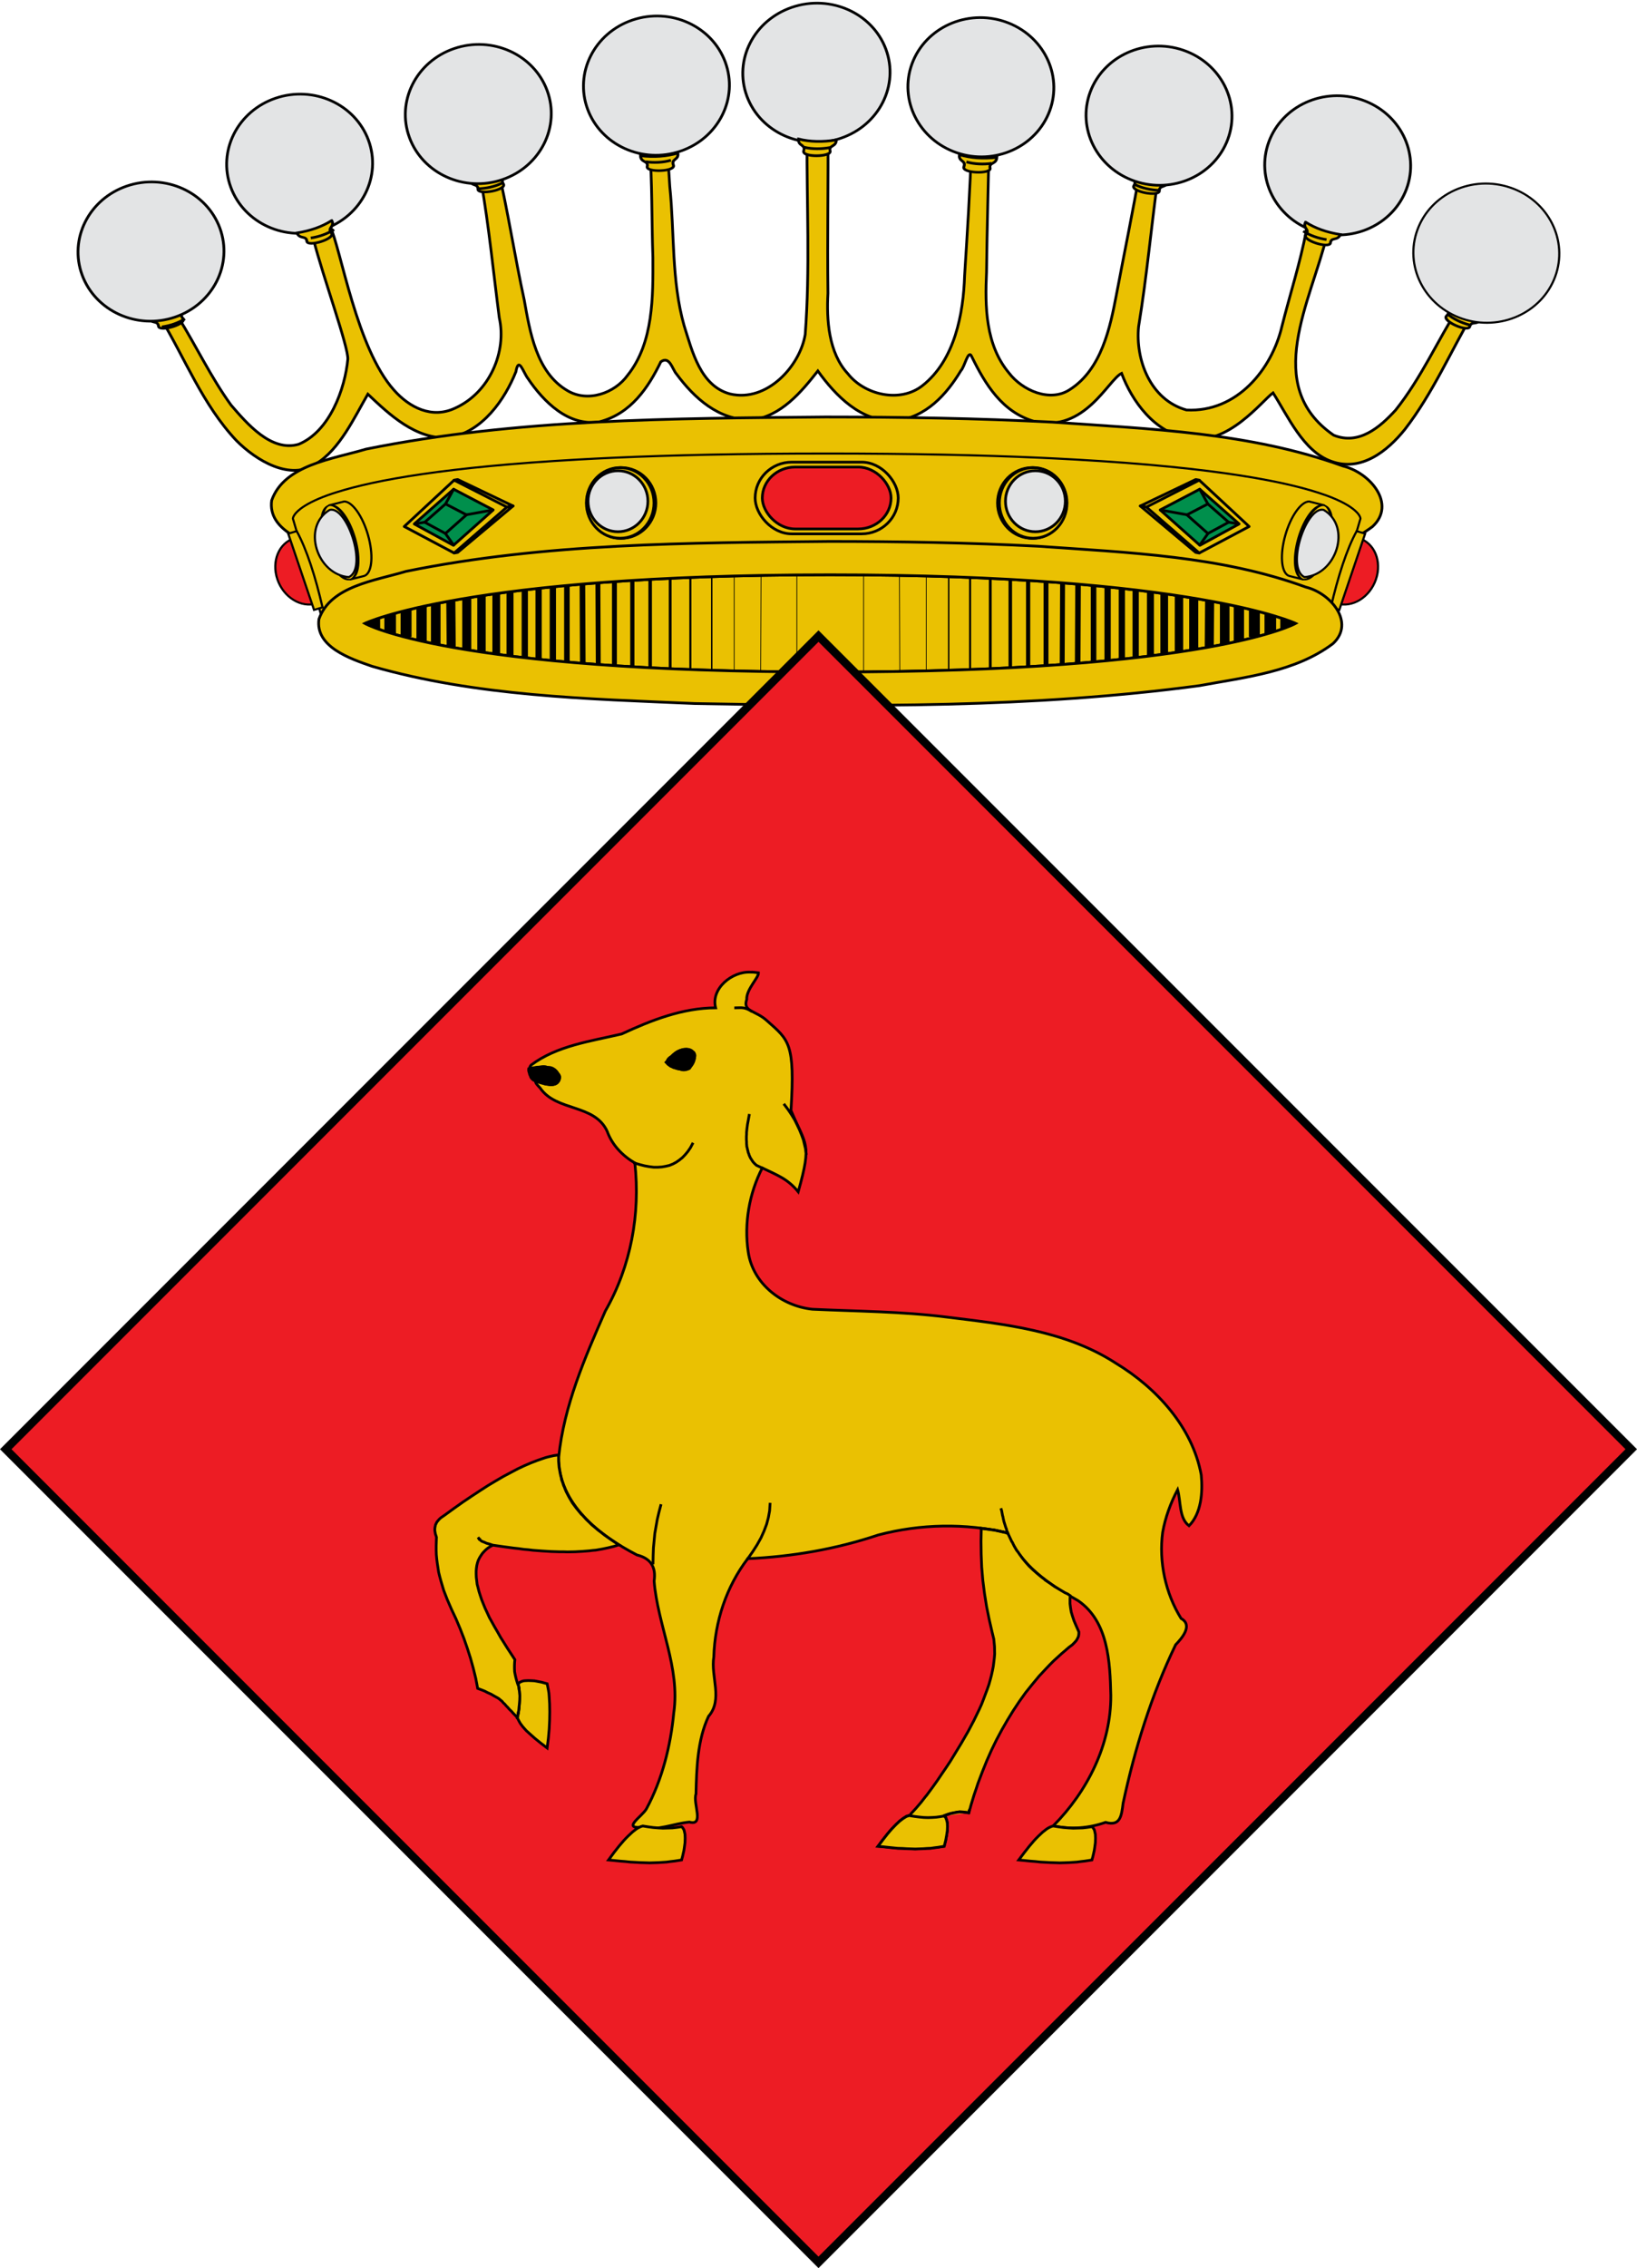 <?xml version="1.0" encoding="UTF-8" standalone="no"?>
<svg
   xmlns:dc="http://purl.org/dc/elements/1.1/"
   xmlns:cc="http://creativecommons.org/ns#"
   xmlns:rdf="http://www.w3.org/1999/02/22-rdf-syntax-ns#"
   xmlns:svg="http://www.w3.org/2000/svg"
   xmlns="http://www.w3.org/2000/svg"
   xmlns:sodipodi="http://sodipodi.sourceforge.net/DTD/sodipodi-0.dtd"
   xmlns:inkscape="http://www.inkscape.org/namespaces/inkscape"
   inkscape:output_extension="org.inkscape.output.svg.inkscape"
   sodipodi:docname="Escut_de_Cervià_de_Ter.svg"
   version="1.0"
   inkscape:version="1.0 (4035a4fb49, 2020-05-01)"
   sodipodi:version="0.32"
   id="svg3194"
   height="835.416"
   width="603.243">
  <defs
     id="defs3196" />
  <sodipodi:namedview
     inkscape:window-maximized="1"
     inkscape:document-rotation="0"
     showgrid="false"
     width="550px"
     height="975px"
     inkscape:window-y="0"
     inkscape:window-x="0"
     inkscape:window-height="691"
     inkscape:window-width="1366"
     inkscape:current-layer="layer1"
     inkscape:document-units="px"
     inkscape:cy="278.19899"
     inkscape:cx="301.62131"
     inkscape:zoom="0.93195048"
     inkscape:pageshadow="2"
     inkscape:pageopacity="0.0"
     objecttolerance="10"
     guidetolerance="10"
     gridtolerance="10000"
     borderopacity="1.0"
     bordercolor="#666666"
     pagecolor="#ffffff"
     id="base" />
  <g
     style="display:inline"
     transform="translate(-29.807,-63.065)"
     inkscape:label="Timbre"
     id="layer3"
     inkscape:groupmode="layer">
    <g
       transform="translate(56.372,63.051)"
       id="g4111">
      <g
         id="g4113"
         inkscape:label="Timbre"
         transform="translate(-56.372,-63.051)"
         style="display:inline">
        <g
           id="g3455"
           transform="translate(56.372,63.051)">
          <g
             style="display:inline"
             transform="translate(-3.853,-127.29)"
             inkscape:label="Timbre"
             id="g3457">
            <g
               transform="translate(18.393,86.025)"
               id="g3667">
              <path
                 sodipodi:nodetypes="cccccccccccccccccccccccccccccccccccccccccccccccccccccccccsccccccccccc"
                 id="path10045"
                 d="m 257.24,86.832 c -2.353,0.364 -0.306,3.92 -0.96,5.423 -0.135,24.055 1.168,48.236 -0.662,72.213 -1.951,11.754 -14.156,25.063 -27.645,21.922 -11.034,-2.941 -13.986,-15.76 -16.969,-25.135 -4.728,-16.648 -3.517,-34.19 -5.289,-51.255 -0.383,-5.923 -0.767,-11.845 -1.15,-17.768 -2.134,-0.098 -7.258,-1.095 -6.318,2.484 1.033,13.721 0.764,27.632 1.238,41.427 0.054,14.138 0.29,31.398 -9.323,43.365 -4.699,6.563 -14.698,10.19 -22.247,5.606 -11.421,-6.746 -13.738,-21.643 -15.863,-33.46 -3.487,-15.993 -5.952,-32.396 -9.651,-48.21 -2.318,0.837 -7.606,0.902 -6.246,4.466 2.906,16.65 4.551,33.644 6.73,50.451 2.802,12.408 -3.508,27.47 -16.243,33.224 -8.568,4.072 -16.903,-0.2 -22.601,-6.667 -13.798,-15.477 -19.373,-51.433 -23.587,-60.578 -3.248,0.739 -8.37,2.084 -6.055,5.057 3.558,13.963 12.904,39.605 12.663,44.187 -1.018,10.876 -6.64,26.597 -18.107,31.333 -10.1,2.958 -19.061,-7.642 -24.934,-14.447 -7.391,-10.224 -12.806,-21.69 -19.448,-32.384 -2.134,-2.066 -3.405,-8.962 -6.042,-8.246 -3.069,1.838 -3.84,5.847 -0.75,8.044 9.271,15.294 15.698,32.35 28.202,45.643 7.229,7.321 19.901,15.03 29.339,8.591 8.787,-5.275 14.196,-17.18 19.124,-25.659 8.004,7.579 17.668,16.744 29.872,16.065 12.483,-2.177 20.655,-14.193 24.692,-24.337 1.028,-5.816 2.685,0.209 4.382,2.438 5.853,8.694 15.051,17.878 26.459,16.02 11.566,-3.013 17.915,-12.563 22.561,-22.104 3.273,-2.343 4.236,2.819 5.786,4.512 6.49,8.764 15.432,17.06 27.742,16.931 10.871,-1.417 18.21,-10.308 24.328,-18.07 6.482,9.034 15.959,18.925 28.589,18.367 11.37,-1.291 18.873,-9.752 24.135,-18.481 1.406,-1.403 2.699,-8.039 3.971,-5.208 4.964,10.107 11.17,20.566 23.311,23.985 18.411,4.099 27.045,-15.482 31.929,-17.774 3.875,10.297 12.036,21.691 24.475,23.927 14.611,2.976 27.262,-13.819 31.337,-16.753 5.411,8.426 11.127,21.57 21.484,25.23 11.004,3.981 20.688,-3.779 27.109,-11.783 10.277,-13.302 16.979,-28.895 25.441,-43.35 2.677,-2.328 0.933,-4.32 -1.375,-5.868 -2.645,-2.315 -3.042,2.46 -3.993,3.799 -8.002,12.676 -14.059,26.479 -23.482,38.312 -5.78,6.336 -13.573,13.051 -22.852,9.252 -26.453,-18.249 -8.385,-49.076 -2.346,-74.035 -1.59,-1.108 -7.622,-4.321 -7.773,-1.026 -2.249,11.742 -6.006,23.306 -8.933,34.956 -3.72,15.841 -16.559,31.779 -35.173,30.831 -13.385,-3.73 -18.865,-18.6 -17.647,-30.717 3.039,-18.546 4.752,-37.569 7.311,-56.125 -2.117,-0.248 -4.908,-2.876 -6.754,-1.595 -2.651,15.213 -5.81,30.528 -8.699,45.772 -2.32,12.245 -5.509,27.649 -17.13,35.1 -7.367,4.925 -17.618,0.351 -22.561,-6.153 -8.586,-10.318 -8.805,-24.374 -8.204,-37.029 0.175,-16.447 0.704,-32.889 0.942,-49.335 -2.44,-0.323 -7.669,-0.726 -6.512,3.099 -0.461,15.734 -1.522,31.683 -2.51,47.484 -0.451,14.017 -3.597,31.13 -15.525,40.521 -8.345,6.55 -21.388,3.399 -27.5,-4.398 -7.111,-7.657 -7.888,-19.839 -7.335,-29.601 -0.265,-20.596 0.164,-41.694 0,-61.982 -2.281,-0.016 -4.466,-0.597 -6.754,-0.501 z"
                 style="fill:#eac102;fill-opacity:1;stroke:#000000;stroke-width:1;stroke-miterlimit:4;stroke-dasharray:none;stroke-opacity:1" />
              <path
                 style="fill:#eac102;fill-rule:evenodd;stroke:#000000;stroke-width:1;stroke-linecap:butt;stroke-linejoin:miter;stroke-miterlimit:4;stroke-dasharray:none;stroke-opacity:1"
                 d="m 263.357,194.858 c -56.633,0.559 -113.917,0.612 -169.536,11.834 -12.412,3.706 -30.157,5.775 -34.816,18.9 -1.528,10.963 12.505,15.609 21.271,18.622 41.759,11.857 85.884,12.861 129.152,14.714 67.315,1.277 135.063,1.796 201.879,-7.058 18.254,-3.335 38.353,-5.394 53.364,-16.63 8.963,-8.304 -0.958,-19.916 -10.866,-22.304 -33.989,-12.336 -71.061,-13.66 -107.01,-16.171 -27.783,-1.434 -55.615,-1.888 -83.436,-1.906 z"
                 id="path5045" />
              <path
                 style="fill:#eac102;fill-opacity:1;fill-rule:evenodd;stroke:#000000;stroke-width:0.775;stroke-linecap:butt;stroke-linejoin:miter;stroke-miterlimit:4;stroke-dasharray:none;stroke-opacity:1"
                 d="m 263.531,208.334 c -30.868,0 -56.9,0.569 -78.841,1.557 -4.388,0.198 -8.624,0.418 -12.692,0.646 -48.789,2.742 -74.949,7.59 -88.969,12.018 -1.168,0.369 -2.276,0.725 -3.282,1.087 -5.013,1.805 -8.097,3.533 -9.972,4.936 -0.369,0.276 -0.687,0.541 -0.969,0.793 -0.293,0.261 -0.538,0.502 -0.75,0.735 -1.254,1.371 -1.219,2.204 -1.219,2.204 l 10.66,36.406 h 34.856 302.358 34.856 l 10.66,-36.406 c 0,0 0.034,-0.833 -1.219,-2.204 -0.213,-0.233 -0.457,-0.473 -0.75,-0.735 -1.715,-1.535 -4.923,-3.563 -10.941,-5.73 -0.009,-0.003 -0.023,0.003 -0.031,0 -13.076,-4.702 -39.365,-10.134 -92.22,-13.105 -0.01,-5.6e-4 -0.021,5.7e-4 -0.031,0 -4.068,-0.228 -8.273,-0.449 -12.661,-0.646 -21.941,-0.989 -47.971,-1.557 -78.841,-1.557 z"
                 id="path5047" />
              <circle
                 r="23.066"
                 cy="707.071"
                 cx="1773.282"
                 style="display:inline;overflow:visible;visibility:visible;fill:#eac102;fill-opacity:1;fill-rule:evenodd;stroke:#000000;stroke-width:1.792;stroke-linecap:round;stroke-linejoin:round;stroke-miterlimit:4;stroke-dasharray:none;stroke-dashoffset:0;stroke-opacity:1;marker:none;marker-start:none;marker-mid:none;marker-end:none;enable-background:accumulate"
                 id="path5051"
                 transform="matrix(0.553,0,0,0.564,-641.391,-172.252)" />
              <circle
                 r="23.066"
                 cy="707.071"
                 cx="1773.282"
                 transform="matrix(0.54,0,0,0.564,-617.933,-172.252)"
                 id="path5053"
                 style="display:inline;overflow:visible;visibility:visible;fill:#eac102;fill-opacity:1;fill-rule:evenodd;stroke:#000000;stroke-width:1.812;stroke-linecap:round;stroke-linejoin:round;stroke-miterlimit:4;stroke-dasharray:none;stroke-dashoffset:0;stroke-opacity:1;marker:none;marker-start:none;marker-mid:none;marker-end:none;enable-background:accumulate" />
              <circle
                 r="23.066"
                 cy="707.071"
                 cx="1773.282"
                 style="display:inline;overflow:visible;visibility:visible;fill:#e3e4e5;fill-opacity:1;fill-rule:evenodd;stroke:#000000;stroke-width:2.072;stroke-linecap:round;stroke-linejoin:round;stroke-miterlimit:4;stroke-dasharray:none;stroke-dashoffset:0;stroke-opacity:1;marker:none;marker-start:none;marker-mid:none;marker-end:none;enable-background:accumulate"
                 id="path5055"
                 transform="matrix(0.478,0,0,0.487,-507.186,-118.443)" />
              <circle
                 r="23.066"
                 cy="707.071"
                 cx="1773.282"
                 transform="matrix(-0.553,0,0,0.564,1168.453,-172.252)"
                 id="path7347"
                 style="display:inline;overflow:visible;visibility:visible;fill:#eac102;fill-opacity:1;fill-rule:evenodd;stroke:#000000;stroke-width:1.792;stroke-linecap:round;stroke-linejoin:round;stroke-miterlimit:4;stroke-dasharray:none;stroke-dashoffset:0;stroke-opacity:1;marker:none;marker-start:none;marker-mid:none;marker-end:none;enable-background:accumulate" />
              <circle
                 r="23.066"
                 cy="707.071"
                 cx="1773.282"
                 style="display:inline;overflow:visible;visibility:visible;fill:#eac102;fill-opacity:1;fill-rule:evenodd;stroke:#000000;stroke-width:1.812;stroke-linecap:round;stroke-linejoin:round;stroke-miterlimit:4;stroke-dasharray:none;stroke-dashoffset:0;stroke-opacity:1;marker:none;marker-start:none;marker-mid:none;marker-end:none;enable-background:accumulate"
                 id="path7349"
                 transform="matrix(-0.54,0,0,0.564,1144.996,-172.252)" />
              <circle
                 r="23.066"
                 cy="707.071"
                 cx="1773.282"
                 transform="matrix(-0.478,0,0,0.487,1034.248,-118.443)"
                 id="path7351"
                 style="display:inline;overflow:visible;visibility:visible;fill:#e3e4e5;fill-opacity:1;fill-rule:evenodd;stroke:#000000;stroke-width:2.072;stroke-linecap:round;stroke-linejoin:round;stroke-miterlimit:4;stroke-dasharray:none;stroke-dashoffset:0;stroke-opacity:1;marker:none;marker-start:none;marker-mid:none;marker-end:none;enable-background:accumulate" />
              <path
                 sodipodi:nodetypes="ccccc"
                 id="path7354"
                 d="m 147.96,227.646 -20.423,-9.754 -1.308,0.236 19.478,9.925 z"
                 style="fill:none;fill-rule:evenodd;stroke:#000000;stroke-width:1;stroke-linecap:round;stroke-linejoin:round;stroke-miterlimit:4;stroke-dasharray:none;stroke-opacity:1" />
              <path
                 style="fill:none;fill-rule:evenodd;stroke:#000000;stroke-width:1;stroke-linecap:round;stroke-linejoin:round;stroke-miterlimit:4;stroke-dasharray:none;stroke-opacity:1"
                 d="m 147.96,227.646 -20.423,17.108 -1.308,0.236 19.478,-16.938 z"
                 id="path5069"
                 sodipodi:nodetypes="ccccc" />
              <path
                 sodipodi:nodetypes="ccc"
                 id="path5071"
                 d="m 126.199,244.949 -18.342,-9.739 18.3,-17.001"
                 style="display:inline;overflow:visible;visibility:visible;fill:none;fill-opacity:1;fill-rule:evenodd;stroke:#000000;stroke-width:1;stroke-linecap:round;stroke-linejoin:round;stroke-miterlimit:4;stroke-dasharray:none;stroke-dashoffset:0;stroke-opacity:1;marker:none;marker-start:none;marker-mid:none;marker-end:none;enable-background:accumulate" />
              <path
                 id="path5075"
                 d="m 140.645,229.101 -14.654,13.039 -14.44,-7.87 14.511,-12.807 z"
                 style="fill:#008f4c;fill-rule:evenodd;stroke:#000000;stroke-width:1;stroke-linecap:round;stroke-linejoin:round;stroke-miterlimit:4;stroke-dasharray:none;stroke-opacity:1" />
              <path
                 style="fill:none;fill-rule:evenodd;stroke:#000000;stroke-width:1;stroke-linecap:round;stroke-linejoin:round;stroke-miterlimit:4;stroke-dasharray:none;stroke-opacity:1"
                 d="m 130.791,230.908 -7.752,6.873 -7.638,-4.139 7.676,-6.751 z"
                 id="path5077" />
              <path
                 sodipodi:nodetypes="cc"
                 id="path5079"
                 d="m 126.062,242.058 -3.038,-4.275"
                 style="fill:none;fill-rule:evenodd;stroke:#000000;stroke-width:1;stroke-linecap:round;stroke-linejoin:round;stroke-miterlimit:4;stroke-dasharray:none;stroke-opacity:1" />
              <path
                 sodipodi:nodetypes="cc"
                 id="path5081"
                 d="m 111.765,234.231 3.664,-0.608"
                 style="fill:none;fill-rule:evenodd;stroke:#000000;stroke-width:1;stroke-linecap:round;stroke-linejoin:round;stroke-miterlimit:4;stroke-dasharray:none;stroke-opacity:1" />
              <path
                 id="path5083"
                 d="m 130.78,230.877 9.579,-1.725"
                 style="fill:none;fill-rule:evenodd;stroke:#000000;stroke-width:1;stroke-linecap:round;stroke-linejoin:round;stroke-miterlimit:4;stroke-dasharray:none;stroke-opacity:1" />
              <path
                 sodipodi:nodetypes="cc"
                 id="path5085"
                 d="m 123.042,226.95 3.02,-5.486"
                 style="fill:none;fill-rule:evenodd;stroke:#000000;stroke-width:1;stroke-linecap:round;stroke-linejoin:round;stroke-miterlimit:4;stroke-dasharray:none;stroke-opacity:1" />
              <path
                 style="fill:none;fill-rule:evenodd;stroke:#000000;stroke-width:1;stroke-linecap:round;stroke-linejoin:round;stroke-miterlimit:4;stroke-dasharray:none;stroke-opacity:1"
                 d="m 379.102,227.646 20.423,-9.754 1.308,0.236 -19.478,9.925 z"
                 id="path5089"
                 sodipodi:nodetypes="ccccc" />
              <path
                 sodipodi:nodetypes="ccccc"
                 id="path5091"
                 d="m 379.102,227.646 20.423,17.108 1.308,0.236 -19.478,-16.938 z"
                 style="fill:none;fill-rule:evenodd;stroke:#000000;stroke-width:1;stroke-linecap:round;stroke-linejoin:round;stroke-miterlimit:4;stroke-dasharray:none;stroke-opacity:1" />
              <path
                 style="display:inline;overflow:visible;visibility:visible;fill:none;fill-opacity:1;fill-rule:evenodd;stroke:#000000;stroke-width:1;stroke-linecap:round;stroke-linejoin:round;stroke-miterlimit:4;stroke-dasharray:none;stroke-dashoffset:0;stroke-opacity:1;marker:none;marker-start:none;marker-mid:none;marker-end:none;enable-background:accumulate"
                 d="m 400.863,244.949 18.342,-9.739 -18.3,-17.001"
                 id="path5093"
                 sodipodi:nodetypes="ccc" />
              <path
                 style="fill:#008f4c;fill-rule:evenodd;stroke:#000000;stroke-width:1;stroke-linecap:round;stroke-linejoin:round;stroke-miterlimit:4;stroke-dasharray:none;stroke-opacity:1"
                 d="m 386.417,229.101 14.654,13.039 14.44,-7.87 -14.511,-12.807 z"
                 id="path5097" />
              <path
                 id="path5099"
                 d="m 396.271,230.908 7.752,6.873 7.638,-4.139 -7.676,-6.751 z"
                 style="fill:none;fill-rule:evenodd;stroke:#000000;stroke-width:1;stroke-linecap:round;stroke-linejoin:round;stroke-miterlimit:4;stroke-dasharray:none;stroke-opacity:1" />
              <path
                 style="fill:none;fill-rule:evenodd;stroke:#000000;stroke-width:1;stroke-linecap:round;stroke-linejoin:round;stroke-miterlimit:4;stroke-dasharray:none;stroke-opacity:1"
                 d="m 401,242.058 3.038,-4.275"
                 id="path5101"
                 sodipodi:nodetypes="cc" />
              <path
                 style="fill:none;fill-rule:evenodd;stroke:#000000;stroke-width:1;stroke-linecap:round;stroke-linejoin:round;stroke-miterlimit:4;stroke-dasharray:none;stroke-opacity:1"
                 d="m 415.297,234.231 -3.664,-0.608"
                 id="path5103"
                 sodipodi:nodetypes="cc" />
              <path
                 style="fill:none;fill-rule:evenodd;stroke:#000000;stroke-width:1;stroke-linecap:round;stroke-linejoin:round;stroke-miterlimit:4;stroke-dasharray:none;stroke-opacity:1"
                 d="m 396.282,230.877 -9.579,-1.725"
                 id="path5105" />
              <path
                 style="fill:none;fill-rule:evenodd;stroke:#000000;stroke-width:1;stroke-linecap:round;stroke-linejoin:round;stroke-miterlimit:4;stroke-dasharray:none;stroke-opacity:1"
                 d="m 404.02,226.95 -3.02,-5.486"
                 id="path5107"
                 sodipodi:nodetypes="cc" />
              <rect
                 style="display:inline;overflow:visible;visibility:visible;fill:#eac102;fill-opacity:1;fill-rule:nonzero;stroke:#000000;stroke-width:1;stroke-linecap:butt;stroke-linejoin:miter;stroke-miterlimit:4;stroke-dasharray:none;stroke-dashoffset:0;stroke-opacity:1;marker:none;marker-start:none;marker-mid:none;marker-end:none;enable-background:accumulate"
                 id="rect5111"
                 width="52.732"
                 height="26.413"
                 x="237.165"
                 y="211.501"
                 ry="13.206"
                 rx="13.484" />
              <rect
                 rx="12.133"
                 ry="11.404"
                 y="213.303"
                 x="239.807"
                 height="22.808"
                 width="47.448"
                 id="rect5113"
                 style="display:inline;overflow:visible;visibility:visible;fill:#ed1c24;fill-opacity:1;fill-rule:nonzero;stroke:#000000;stroke-width:1;stroke-linecap:butt;stroke-linejoin:miter;stroke-miterlimit:4;stroke-dasharray:none;stroke-dashoffset:0;stroke-opacity:1;marker:none;marker-start:none;marker-mid:none;marker-end:none;enable-background:accumulate" />
              <g
                 style="stroke:#000000;stroke-width:1.697;stroke-miterlimit:4;stroke-dasharray:none;stroke-opacity:1"
                 id="g5164"
                 transform="matrix(-0.449,0.135,0.143,0.422,900.364,-324.242)">
                <path
                   style="display:inline;overflow:visible;visibility:visible;opacity:1;fill:#ed1c24;fill-opacity:1;fill-rule:nonzero;stroke:#000000;stroke-width:1.697;stroke-linecap:butt;stroke-linejoin:miter;stroke-miterlimit:4;stroke-dasharray:none;stroke-dashoffset:0;stroke-opacity:1;marker:none;marker-start:none;marker-mid:none;marker-end:none;enable-background:accumulate"
                   d="m 2069.062,730.688 c 0.224,0.008 0.431,0.094 0.656,0.094 12.759,0 23.094,-12.766 23.094,-28.5 0,-15.734 -10.335,-28.5 -23.094,-28.5 -0.225,0 -0.432,0.086 -0.656,0.094 z"
                   id="path5166" />
                <path
                   style="display:inline;overflow:visible;visibility:visible;fill:#eac102;fill-opacity:1;fill-rule:nonzero;stroke:#000000;stroke-width:1.697;stroke-linecap:butt;stroke-linejoin:miter;stroke-miterlimit:4;stroke-dasharray:none;stroke-dashoffset:0;stroke-opacity:1;marker:none;marker-start:none;marker-mid:none;marker-end:none;enable-background:accumulate"
                   d="m 2066.286,668.732 h 6.95 v 66.529 h -6.95 c -2.458,-25.69 -2.862,-50.125 0,-66.529 z"
                   id="path5168"
                   sodipodi:nodetypes="ccccc" />
              </g>
              <g
                 style="stroke:#000000;stroke-width:1.697;stroke-miterlimit:4;stroke-dasharray:none;stroke-opacity:1"
                 id="g5170"
                 transform="matrix(-0.455,0.115,0.122,0.427,927.666,-293.825)">
                <path
                   style="display:inline;overflow:visible;visibility:visible;opacity:1;fill:#eac102;fill-opacity:1;fill-rule:evenodd;stroke:#000000;stroke-width:1.697;stroke-linecap:round;stroke-linejoin:round;stroke-miterlimit:4;stroke-dasharray:none;stroke-dashoffset:0;stroke-opacity:1;marker:none;marker-start:none;marker-mid:none;marker-end:none;enable-background:accumulate"
                   d="m 2030.156,670.594 c -6.01,1.755 -10.688,15.383 -10.687,31.906 0,16.522 4.678,30.119 10.687,31.875 l 0.25,0.062 c 0.352,0.083 0.703,0.125 1.063,0.125 l 10.844,-0.024 v -18.352 c 0.738,-4.161 1.156,-8.779 1.156,-13.688 0,-4.908 -0.418,-9.558 -1.156,-13.719 v -18.179 z"
                   id="path5172"
                   sodipodi:nodetypes="cscccccsccc" />
                <ellipse
                   ry="32.089"
                   rx="6.069"
                   cy="702.486"
                   cx="2042.31"
                   style="display:inline;overflow:visible;visibility:visible;opacity:1;fill:#eac102;fill-opacity:1;fill-rule:evenodd;stroke:#000000;stroke-width:1.21;stroke-linecap:round;stroke-linejoin:round;stroke-miterlimit:4;stroke-dasharray:none;stroke-dashoffset:0;stroke-opacity:1;marker:none;marker-start:none;marker-mid:none;marker-end:none;enable-background:accumulate"
                   id="path5174"
                   transform="matrix(1.979,0,0,0.994,-1999.373,4.335)" />
                <path
                   style="display:inline;overflow:visible;visibility:visible;fill:#e3e4e5;fill-opacity:1;fill-rule:evenodd;stroke:#000000;stroke-width:1.697;stroke-linecap:round;stroke-linejoin:round;stroke-miterlimit:4;stroke-dasharray:none;stroke-dashoffset:0;stroke-opacity:1;marker:none;marker-start:none;marker-mid:none;marker-end:none;enable-background:accumulate"
                   d="m 2042.955,674.401 c 25.152,7.781 23.558,49.664 0,57.979 -16.346,-3.472 -14.067,-57.719 0,-57.979 z"
                   id="path5176"
                   sodipodi:nodetypes="ccc" />
              </g>
              <g
                 style="stroke:#000000;stroke-width:1.697;stroke-miterlimit:4;stroke-dasharray:none;stroke-opacity:1"
                 transform="matrix(0.449,0.135,-0.143,0.422,-373.302,-324.242)"
                 id="g5180">
                <path
                   id="path5182"
                   d="m 2069.062,730.688 c 0.224,0.008 0.431,0.094 0.656,0.094 12.759,0 23.094,-12.766 23.094,-28.5 0,-15.734 -10.335,-28.5 -23.094,-28.5 -0.225,0 -0.432,0.086 -0.656,0.094 z"
                   style="display:inline;overflow:visible;visibility:visible;opacity:1;fill:#ed1c24;fill-opacity:1;fill-rule:nonzero;stroke:#000000;stroke-width:1.697;stroke-linecap:butt;stroke-linejoin:miter;stroke-miterlimit:4;stroke-dasharray:none;stroke-dashoffset:0;stroke-opacity:1;marker:none;marker-start:none;marker-mid:none;marker-end:none;enable-background:accumulate" />
                <path
                   sodipodi:nodetypes="ccccc"
                   id="path5184"
                   d="m 2066.286,668.732 h 6.95 v 66.529 h -6.95 c -2.458,-25.69 -2.862,-50.125 0,-66.529 z"
                   style="display:inline;overflow:visible;visibility:visible;fill:#eac102;fill-opacity:1;fill-rule:nonzero;stroke:#000000;stroke-width:1.697;stroke-linecap:butt;stroke-linejoin:miter;stroke-miterlimit:4;stroke-dasharray:none;stroke-dashoffset:0;stroke-opacity:1;marker:none;marker-start:none;marker-mid:none;marker-end:none;enable-background:accumulate" />
              </g>
              <g
                 style="stroke:#000000;stroke-width:1.697;stroke-miterlimit:4;stroke-dasharray:none;stroke-opacity:1"
                 transform="matrix(0.455,0.115,-0.122,0.427,-400.604,-293.825)"
                 id="g5186">
                <path
                   sodipodi:nodetypes="cscccccsccc"
                   id="path5188"
                   d="m 2030.156,670.594 c -6.01,1.755 -10.688,15.383 -10.687,31.906 0,16.522 4.678,30.119 10.687,31.875 l 0.25,0.062 c 0.352,0.083 0.703,0.125 1.063,0.125 l 10.844,-0.024 v -18.352 c 0.738,-4.161 1.156,-8.779 1.156,-13.688 0,-4.908 -0.418,-9.558 -1.156,-13.719 v -18.179 z"
                   style="display:inline;overflow:visible;visibility:visible;opacity:1;fill:#eac102;fill-opacity:1;fill-rule:evenodd;stroke:#000000;stroke-width:1.697;stroke-linecap:round;stroke-linejoin:round;stroke-miterlimit:4;stroke-dasharray:none;stroke-dashoffset:0;stroke-opacity:1;marker:none;marker-start:none;marker-mid:none;marker-end:none;enable-background:accumulate" />
                <ellipse
                   ry="32.089"
                   rx="6.069"
                   cy="702.486"
                   cx="2042.31"
                   transform="matrix(1.979,0,0,0.994,-1999.373,4.335)"
                   id="path5190"
                   style="display:inline;overflow:visible;visibility:visible;opacity:1;fill:#eac102;fill-opacity:1;fill-rule:evenodd;stroke:#000000;stroke-width:1.21;stroke-linecap:round;stroke-linejoin:round;stroke-miterlimit:4;stroke-dasharray:none;stroke-dashoffset:0;stroke-opacity:1;marker:none;marker-start:none;marker-mid:none;marker-end:none;enable-background:accumulate" />
                <path
                   sodipodi:nodetypes="ccc"
                   id="path5192"
                   d="m 2042.955,674.401 c 25.152,7.781 23.558,49.664 0,57.979 -16.346,-3.472 -14.067,-57.719 0,-57.979 z"
                   style="display:inline;overflow:visible;visibility:visible;fill:#e3e4e5;fill-opacity:1;fill-rule:evenodd;stroke:#000000;stroke-width:1.697;stroke-linecap:round;stroke-linejoin:round;stroke-miterlimit:4;stroke-dasharray:none;stroke-dashoffset:0;stroke-opacity:1;marker:none;marker-start:none;marker-mid:none;marker-end:none;enable-background:accumulate" />
              </g>
              <path
                 style="display:inline;fill:#eac102;fill-rule:evenodd;stroke:#000000;stroke-width:1.001px;stroke-linecap:butt;stroke-linejoin:miter;stroke-opacity:1"
                 d="m 93.316,270.896 c 0,0 37.061,-17.904 171.523,-17.904 134.016,0 171.523,17.904 171.523,17.904 0,0 -31.347,17.904 -171.523,17.904 -140.622,0 -171.523,-17.904 -171.523,-17.904 z"
                 id="path4069"
                 sodipodi:nodetypes="czczc" />
              <path
                 id="path4071"
                 style="font-size:12px;display:inline;fill:none;stroke:#000000;stroke-width:0.521"
                 d="M 221.181,291.659 V 250.234" />
              <path
                 id="path4073"
                 style="font-size:12px;display:inline;fill:none;stroke:#000000;stroke-width:0.766"
                 d="M 213.3,291.659 V 250.234" />
              <path
                 id="path4075"
                 style="font-size:12px;display:inline;fill:none;stroke:#000000;stroke-width:1.027"
                 d="M 205.859,291.659 V 250.234" />
              <path
                 id="path4077"
                 style="font-size:12px;display:inline;fill:none;stroke:#000000;stroke-width:1.287"
                 d="M 198.483,291.659 V 250.234" />
              <path
                 id="path4079"
                 style="font-size:12px;display:inline;fill:none;stroke:#000000;stroke-width:1.547"
                 d="M 191.911,291.659 V 250.234" />
              <path
                 id="path4081"
                 style="font-size:12px;display:inline;fill:none;stroke:#000000;stroke-width:1.808"
                 d="m 179.377,289.425 -0.174,-37.704 m 6.116,38.2 v -39.438" />
              <path
                 id="path4083"
                 style="font-size:12px;display:inline;fill:none;stroke:#000000;stroke-width:2.054"
                 d="m 167.804,287.73 v -34.738 m 5.863,35.729 -0.174,-36.968" />
              <path
                 id="path4085"
                 style="font-size:12px;display:inline;fill:none;stroke:#000000;stroke-width:2.314"
                 d="m 152.279,285.746 v -30.52 m 5.094,31.016 V 254.234 m 5.248,33 v -33.25" />
              <path
                 id="path4087"
                 style="font-size:12px;display:inline;fill:none;stroke:#000000;stroke-width:2.574"
                 d="M 146.837,285.497 V 255.972" />
              <path
                 id="path4089"
                 style="font-size:12px;display:inline;fill:none;stroke:#000000;stroke-width:2.834"
                 d="m 141.763,284.009 v -27.541" />
              <path
                 id="path4091"
                 style="font-size:12px;display:inline;fill:none;stroke:#000000;stroke-width:3.095"
                 d="M 136.322,283.263 V 257.706" />
              <path
                 id="path4093"
                 style="font-size:12px;display:inline;fill:none;stroke:#000000;stroke-width:3.341"
                 d="m 125.181,281.033 -0.174,-20.348 m 5.883,21.34 V 259.197" />
              <path
                 id="path4095"
                 style="font-size:12px;display:inline;fill:none;stroke:#000000;stroke-width:3.529"
                 d="M 119.472,279.295 V 261.427" />
              <path
                 id="path4097"
                 style="font-size:12px;display:inline;fill:none;stroke:#000000;stroke-width:3.789"
                 d="M 114.244,277.846 V 262.967" />
              <path
                 id="path4099"
                 style="font-size:12px;display:inline;fill:none;stroke:#000000;stroke-width:4.035"
                 d="M 108.535,275.862 V 264.209" />
              <path
                 id="path4101"
                 style="font-size:12px;display:inline;fill:none;stroke:#000000;stroke-width:4.281"
                 d="m 102.667,274.87 v -8.678" />
              <path
                 id="path4103"
                 style="font-size:12px;display:inline;fill:none;stroke:#000000;stroke-width:5.047"
                 d="m 96.456,272.888 v -4.217" />
              <path
                 id="path4105"
                 style="font-size:12px;display:inline;fill:none;stroke:#000000;stroke-width:0.26"
                 d="m 252.54,289.425 v -37.95 m -13.353,39.192 0.174,-40.184 m -9.906,40.68 v -40.929" />
              <path
                 d="M 308.496,291.659 V 250.234"
                 style="font-size:12px;display:inline;fill:none;stroke:#000000;stroke-width:0.521"
                 id="path4107" />
              <path
                 d="M 316.377,291.659 V 250.234"
                 style="font-size:12px;display:inline;fill:none;stroke:#000000;stroke-width:0.766"
                 id="path4109" />
              <path
                 d="M 323.818,291.659 V 250.234"
                 style="font-size:12px;display:inline;fill:none;stroke:#000000;stroke-width:1.027"
                 id="path4111" />
              <path
                 d="M 331.194,291.659 V 250.234"
                 style="font-size:12px;display:inline;fill:none;stroke:#000000;stroke-width:1.287"
                 id="path4113" />
              <path
                 d="M 337.766,291.659 V 250.234"
                 style="font-size:12px;display:inline;fill:none;stroke:#000000;stroke-width:1.547"
                 id="path4115" />
              <path
                 d="m 350.301,289.425 0.174,-37.704 m -6.116,38.2 v -39.438"
                 style="font-size:12px;display:inline;fill:none;stroke:#000000;stroke-width:1.808"
                 id="path4117" />
              <path
                 d="m 361.873,287.73 v -34.738 m -5.863,35.729 0.174,-36.968"
                 style="font-size:12px;display:inline;fill:none;stroke:#000000;stroke-width:2.054"
                 id="path4119" />
              <path
                 d="m 377.398,285.746 v -30.52 m -5.094,31.016 V 254.234 m -5.248,33 v -33.25"
                 style="font-size:12px;display:inline;fill:none;stroke:#000000;stroke-width:2.314"
                 id="path4121" />
              <path
                 d="M 382.84,285.497 V 255.972"
                 style="font-size:12px;display:inline;fill:none;stroke:#000000;stroke-width:2.574"
                 id="path4123" />
              <path
                 d="m 387.914,284.009 v -27.541"
                 style="font-size:12px;display:inline;fill:none;stroke:#000000;stroke-width:2.834"
                 id="path4125" />
              <path
                 d="M 393.355,283.263 V 257.706"
                 style="font-size:12px;display:inline;fill:none;stroke:#000000;stroke-width:3.095"
                 id="path4127" />
              <path
                 d="m 404.496,281.033 0.174,-20.348 m -5.883,21.34 V 259.197"
                 style="font-size:12px;display:inline;fill:none;stroke:#000000;stroke-width:3.341"
                 id="path4129" />
              <path
                 d="M 410.205,279.295 V 261.427"
                 style="font-size:12px;display:inline;fill:none;stroke:#000000;stroke-width:3.529"
                 id="path4131" />
              <path
                 d="M 415.433,277.846 V 262.967"
                 style="font-size:12px;display:inline;fill:none;stroke:#000000;stroke-width:3.789"
                 id="path4133" />
              <path
                 d="M 421.142,275.862 V 264.209"
                 style="font-size:12px;display:inline;fill:none;stroke:#000000;stroke-width:4.035"
                 id="path4135" />
              <path
                 d="m 427.01,274.87 v -8.678"
                 style="font-size:12px;display:inline;fill:none;stroke:#000000;stroke-width:4.281"
                 id="path4137" />
              <path
                 d="m 433.221,272.888 v -4.217"
                 style="font-size:12px;display:inline;fill:none;stroke:#000000;stroke-width:5.047"
                 id="path4139" />
              <path
                 d="m 277.137,289.425 v -37.95 m 13.353,39.192 -0.174,-40.184 m 9.905,40.68 v -40.929"
                 style="font-size:12px;display:inline;fill:none;stroke:#000000;stroke-width:0.26"
                 id="path4141" />
              <path
                 style="display:inline;fill:#eac102;fill-rule:evenodd;stroke:#000000;stroke-width:1;stroke-linecap:butt;stroke-linejoin:miter;stroke-miterlimit:4;stroke-dasharray:none;stroke-opacity:1"
                 d="m 264.685,240.7 c -52.174,0.521 -104.943,0.577 -156.183,11.034 -11.435,3.453 -27.791,5.375 -32.083,17.605 -1.408,10.215 11.508,14.551 19.584,17.359 38.472,11.048 79.141,11.99 119.002,13.717 62.015,1.19 124.407,1.652 185.962,-6.598 16.817,-3.108 35.333,-5.026 49.162,-15.497 8.257,-7.738 -0.866,-18.556 -9.994,-20.781 -31.314,-11.495 -65.464,-12.718 -98.583,-15.059 -25.596,-1.336 -51.236,-1.763 -76.868,-1.78 z m 0.144,12.293 c 134.016,2e-5 171.534,17.906 171.534,17.906 -8e-5,-2e-5 -31.358,17.906 -171.534,17.906 -140.622,0 -171.505,-17.906 -171.505,-17.906 0,-2e-5 37.043,-17.906 171.505,-17.906 z"
                 id="path4143" />
              <circle
                 r="29.463"
                 cy="1390.381"
                 cx="3168.588"
                 style="display:inline;overflow:visible;visibility:visible;fill:#e3e4e5;fill-opacity:1;fill-rule:evenodd;stroke:#000000;stroke-width:1.117;stroke-linecap:round;stroke-linejoin:round;stroke-miterlimit:4;stroke-dasharray:none;stroke-dashoffset:0;stroke-opacity:1;marker:none;marker-start:none;marker-mid:none;marker-end:none;enable-background:accumulate"
                 id="path4546"
                 transform="matrix(-0.869,0.294,0.304,0.819,2590.573,-2002.208)" />
              <path
                 sodipodi:nodetypes="cczzc"
                 id="path4609"
                 d="m 253.165,92.497 c 4.352,1.045 8.78,1.138 13.926,0.325 -0.031,2.676 -2.916,1.843 -2.279,4.071 0.637,2.228 -10.536,2.44 -9.757,-0.043 0.779,-2.482 -2.167,-1.67 -1.89,-4.353 z"
                 style="fill:#eac102;fill-rule:evenodd;stroke:#000000;stroke-width:1;stroke-linecap:butt;stroke-linejoin:miter;stroke-miterlimit:4;stroke-dasharray:none;stroke-opacity:1" />
              <path
                 style="fill:none;fill-rule:evenodd;stroke:#000000;stroke-width:1;stroke-linecap:butt;stroke-linejoin:miter;stroke-miterlimit:4;stroke-dasharray:none;stroke-opacity:1"
                 d="m 264.703,95.64 c -2.931,0.559 -6.465,0.611 -9.376,-0.098"
                 id="path4611"
                 sodipodi:nodetypes="cc" />
              <g
                 transform="matrix(-0.389,-0.015,-0.015,0.349,1457.234,-359.747)"
                 id="g4615"
                 style="stroke:#000000;stroke-width:2.71;stroke-miterlimit:4;stroke-dasharray:none;stroke-opacity:1">
                <path
                   style="fill:#eac102;fill-rule:evenodd;stroke:#000000;stroke-width:2.71;stroke-linecap:butt;stroke-linejoin:miter;stroke-miterlimit:4;stroke-dasharray:none;stroke-opacity:1"
                   d="m 3153.871,1446.208 c 10.772,4.058 21.975,5.422 35.221,4.384 -0.747,7.614 -7.853,4.525 -6.792,11.03 1.06,6.506 -27.318,4.332 -24.724,-2.545 2.594,-6.877 -5.077,-5.295 -3.705,-12.869 z"
                   id="path4617"
                   sodipodi:nodetypes="cczzc" />
              </g>
              <path
                 style="fill:none;fill-rule:evenodd;stroke:#000000;stroke-width:1;stroke-linecap:butt;stroke-linejoin:miter;stroke-miterlimit:4;stroke-dasharray:none;stroke-opacity:1"
                 d="m 196.851,100.859 c 2.933,0.417 6.435,0.3 9.278,-0.548"
                 id="path4619"
                 sodipodi:nodetypes="cc" />
              <g
                 id="g4623"
                 transform="matrix(-0.373,0.082,0.104,0.337,1054.305,-592.86)"
                 style="stroke:#000000;stroke-width:2.73;stroke-miterlimit:4;stroke-dasharray:none;stroke-opacity:1">
                <path
                   sodipodi:nodetypes="cczzc"
                   id="path4625"
                   d="m 3159.508,1447.143 c 10.772,4.058 21.975,5.422 35.221,4.384 -0.747,7.614 -7.853,4.525 -6.792,11.03 1.06,6.506 -27.318,4.332 -24.724,-2.545 2.594,-6.877 -5.077,-5.295 -3.705,-12.869 z"
                   style="fill:#eac102;fill-rule:evenodd;stroke:#000000;stroke-width:2.73;stroke-linecap:butt;stroke-linejoin:miter;stroke-miterlimit:4;stroke-dasharray:none;stroke-opacity:1" />
              </g>
              <g
                 style="stroke:#000000;stroke-width:1.336;stroke-miterlimit:4;stroke-dasharray:none;stroke-opacity:1"
                 id="g4627"
                 transform="matrix(-0.763,-0.072,-0.052,0.729,-562.887,-159.611)">
                <path
                   style="fill:none;fill-rule:evenodd;stroke:#000000;stroke-width:1.336;stroke-linecap:butt;stroke-linejoin:miter;stroke-miterlimit:4;stroke-dasharray:none;stroke-opacity:1"
                   d="m -786.766,363.024 c -3.746,-0.891 -7.868,-2.733 -10.787,-5.179"
                   id="path4629"
                   sodipodi:nodetypes="cc" />
              </g>
              <circle
                 r="29.463"
                 cy="1390.381"
                 cx="3168.588"
                 style="display:inline;overflow:visible;visibility:visible;fill:#e3e4e5;fill-opacity:1;fill-rule:evenodd;stroke:#000000;stroke-width:1.122;stroke-linecap:round;stroke-linejoin:round;stroke-miterlimit:4;stroke-dasharray:none;stroke-dashoffset:0;stroke-opacity:1;marker:none;marker-start:none;marker-mid:none;marker-end:none;enable-background:accumulate"
                 id="path4631"
                 transform="matrix(-0.861,0.294,0.302,0.819,2322.796,-1936.356)" />
              <circle
                 r="29.463"
                 cy="1390.381"
                 cx="3168.588"
                 style="display:inline;overflow:visible;visibility:visible;fill:#e3e4e5;fill-opacity:1;fill-rule:evenodd;stroke:#000000;stroke-width:1.122;stroke-linecap:round;stroke-linejoin:round;stroke-miterlimit:4;stroke-dasharray:none;stroke-dashoffset:0;stroke-opacity:1;marker:none;marker-start:none;marker-mid:none;marker-end:none;enable-background:accumulate"
                 id="path4633"
                 transform="matrix(-0.861,0.294,0.302,0.819,2377.568,-1968.698)" />
              <g
                 id="g4637"
                 transform="matrix(-0.384,0.044,0.057,0.343,1273.724,-530.364)"
                 style="stroke:#000000;stroke-width:2.73;stroke-miterlimit:4;stroke-dasharray:none;stroke-opacity:1">
                <path
                   sodipodi:nodetypes="cczzc"
                   id="path4639"
                   d="m 3153.871,1446.208 c 10.772,4.058 21.975,5.422 35.221,4.384 -0.747,7.614 -7.853,4.525 -6.792,11.03 1.06,6.506 -27.318,4.332 -24.724,-2.545 2.594,-6.877 -5.077,-5.295 -3.705,-12.869 z"
                   style="fill:#eac102;fill-rule:evenodd;stroke:#000000;stroke-width:2.73;stroke-linecap:butt;stroke-linejoin:miter;stroke-miterlimit:4;stroke-dasharray:none;stroke-opacity:1" />
              </g>
              <g
                 style="stroke:#000000;stroke-width:1.336;stroke-miterlimit:4;stroke-dasharray:none;stroke-opacity:1"
                 id="g4641"
                 transform="matrix(-0.752,-0.146,-0.154,0.714,-402.78,-262.695)">
                <path
                   style="fill:none;fill-rule:evenodd;stroke:#000000;stroke-width:1.336;stroke-linecap:butt;stroke-linejoin:miter;stroke-miterlimit:4;stroke-dasharray:none;stroke-opacity:1"
                   d="m -789.301,361.706 c -3.746,-0.891 -7.868,-2.733 -10.787,-5.179"
                   id="path4643"
                   sodipodi:nodetypes="cc" />
              </g>
              <circle
                 r="29.463"
                 cy="1390.381"
                 cx="3168.588"
                 style="display:inline;overflow:visible;visibility:visible;fill:#e3e4e5;fill-opacity:1;fill-rule:evenodd;stroke:#000000;stroke-width:1.122;stroke-linecap:round;stroke-linejoin:round;stroke-miterlimit:4;stroke-dasharray:none;stroke-dashoffset:0;stroke-opacity:1;marker:none;marker-start:none;marker-mid:none;marker-end:none;enable-background:accumulate"
                 id="path4645"
                 transform="matrix(-0.861,0.294,0.302,0.819,2443.409,-1986.996)" />
              <circle
                 r="29.463"
                 cy="1390.381"
                 cx="3168.588"
                 style="display:inline;overflow:visible;visibility:visible;fill:#e3e4e5;fill-opacity:1;fill-rule:evenodd;stroke:#000000;stroke-width:1.122;stroke-linecap:round;stroke-linejoin:round;stroke-miterlimit:4;stroke-dasharray:none;stroke-dashoffset:0;stroke-opacity:1;marker:none;marker-start:none;marker-mid:none;marker-end:none;enable-background:accumulate"
                 id="path4647"
                 transform="matrix(-0.861,0.294,0.302,0.819,2509.052,-1997.477)" />
              <g
                 id="g4651"
                 transform="matrix(-0.376,0.088,0.1,0.334,1122.366,-638.073)"
                 style="stroke:#000000;stroke-width:2.73;stroke-miterlimit:4;stroke-dasharray:none;stroke-opacity:1">
                <path
                   sodipodi:nodetypes="cczzc"
                   id="path4653"
                   d="m 3153.871,1446.208 c 10.772,4.058 21.975,5.422 35.221,4.384 -0.747,7.614 -7.853,4.525 -6.792,11.03 1.06,6.506 -27.318,4.332 -24.724,-2.545 2.594,-6.877 -5.077,-5.295 -3.705,-12.869 z"
                   style="fill:#eac102;fill-rule:evenodd;stroke:#000000;stroke-width:2.73;stroke-linecap:butt;stroke-linejoin:miter;stroke-miterlimit:4;stroke-dasharray:none;stroke-opacity:1" />
              </g>
              <g
                 style="stroke:#000000;stroke-width:1.336;stroke-miterlimit:4;stroke-dasharray:none;stroke-opacity:1"
                 id="g4655"
                 transform="matrix(-0.765,-0.059,-0.062,0.727,-507.968,-180.592)">
                <path
                   style="fill:none;fill-rule:evenodd;stroke:#000000;stroke-width:1.336;stroke-linecap:butt;stroke-linejoin:miter;stroke-miterlimit:4;stroke-dasharray:none;stroke-opacity:1"
                   d="m -789.301,361.706 c -3.746,-0.891 -7.868,-2.733 -10.787,-5.179"
                   id="path4657"
                   sodipodi:nodetypes="cc" />
              </g>
              <g
                 transform="matrix(0.389,-0.015,0.015,0.349,-936.088,-359.154)"
                 id="g9188"
                 style="stroke:#000000;stroke-width:2.71;stroke-miterlimit:4;stroke-dasharray:none;stroke-opacity:1">
                <path
                   style="fill:#eac102;fill-rule:evenodd;stroke:#000000;stroke-width:2.71;stroke-linecap:butt;stroke-linejoin:miter;stroke-miterlimit:4;stroke-dasharray:none;stroke-opacity:1"
                   d="m 3153.871,1446.208 c 10.772,4.058 21.975,5.422 35.221,4.384 -0.747,7.614 -7.853,4.525 -6.792,11.03 1.06,6.506 -27.318,4.332 -24.724,-2.545 2.594,-6.877 -5.077,-5.295 -3.705,-12.869 z"
                   id="path9190"
                   sodipodi:nodetypes="cczzc" />
              </g>
              <path
                 style="fill:none;fill-rule:evenodd;stroke:#000000;stroke-width:1;stroke-linecap:butt;stroke-linejoin:miter;stroke-miterlimit:4;stroke-dasharray:none;stroke-opacity:1"
                 d="m 324.296,101.452 c -2.933,0.417 -6.435,0.3 -9.278,-0.548"
                 id="path9192"
                 sodipodi:nodetypes="cc" />
              <g
                 id="g9196"
                 transform="matrix(0.36,0.127,-0.145,0.322,-433.198,-713.214)"
                 style="stroke:#000000;stroke-width:2.73;stroke-miterlimit:4;stroke-dasharray:none;stroke-opacity:1">
                <path
                   sodipodi:nodetypes="cczzc"
                   id="path9198"
                   d="m 3153.871,1446.208 c 10.772,4.058 21.975,5.422 35.221,4.384 -0.747,7.614 -7.853,4.525 -6.792,11.03 1.06,6.506 -27.318,4.332 -24.724,-2.545 2.594,-6.877 -5.077,-5.295 -3.705,-12.869 z"
                   style="fill:#eac102;fill-rule:evenodd;stroke:#000000;stroke-width:2.73;stroke-linecap:butt;stroke-linejoin:miter;stroke-miterlimit:4;stroke-dasharray:none;stroke-opacity:1" />
              </g>
              <g
                 style="stroke:#000000;stroke-width:1.336;stroke-miterlimit:4;stroke-dasharray:none;stroke-opacity:1"
                 id="g9200"
                 transform="matrix(0.766,0.023,-0.038,0.73,1118.674,-84.957)">
                <path
                   style="fill:none;fill-rule:evenodd;stroke:#000000;stroke-width:1.336;stroke-linecap:butt;stroke-linejoin:miter;stroke-miterlimit:4;stroke-dasharray:none;stroke-opacity:1"
                   d="m -789.301,361.706 c -3.746,-0.891 -7.868,-2.733 -10.787,-5.179"
                   id="path9202"
                   sodipodi:nodetypes="cc" />
              </g>
              <circle
                 r="29.463"
                 cy="1390.381"
                 cx="3168.588"
                 style="display:inline;overflow:visible;visibility:visible;fill:#e3e4e5;fill-opacity:1;fill-rule:evenodd;stroke:#000000;stroke-width:0.869;stroke-linecap:round;stroke-linejoin:round;stroke-miterlimit:4;stroke-dasharray:none;stroke-dashoffset:0;stroke-opacity:1;marker:none;marker-start:none;marker-mid:none;marker-end:none;enable-background:accumulate"
                 id="path9204"
                 transform="matrix(0.861,0.294,-0.302,0.819,-1801.649,-1935.763)" />
              <circle
                 r="29.463"
                 cy="1390.381"
                 cx="3168.588"
                 style="display:inline;overflow:visible;visibility:visible;fill:#e3e4e5;fill-opacity:1;fill-rule:evenodd;stroke:#000000;stroke-width:1.122;stroke-linecap:round;stroke-linejoin:round;stroke-miterlimit:4;stroke-dasharray:none;stroke-dashoffset:0;stroke-opacity:1;marker:none;marker-start:none;marker-mid:none;marker-end:none;enable-background:accumulate"
                 id="path9206"
                 transform="matrix(0.861,0.294,-0.302,0.819,-1856.422,-1968.105)" />
              <g
                 id="g9210"
                 transform="matrix(0.384,0.044,-0.057,0.343,-752.578,-529.771)"
                 style="stroke:#000000;stroke-width:2.73;stroke-miterlimit:4;stroke-dasharray:none;stroke-opacity:1">
                <path
                   sodipodi:nodetypes="cczzc"
                   id="path9212"
                   d="m 3153.871,1446.208 c 10.772,4.058 21.975,5.422 35.221,4.384 -0.747,7.614 -7.853,4.525 -6.792,11.03 1.06,6.506 -27.318,4.332 -24.724,-2.545 2.594,-6.877 -5.077,-5.295 -3.705,-12.869 z"
                   style="fill:#eac102;fill-rule:evenodd;stroke:#000000;stroke-width:2.73;stroke-linecap:butt;stroke-linejoin:miter;stroke-miterlimit:4;stroke-dasharray:none;stroke-opacity:1" />
              </g>
              <g
                 style="stroke:#000000;stroke-width:1.336;stroke-miterlimit:4;stroke-dasharray:none;stroke-opacity:1"
                 id="g9214"
                 transform="matrix(0.752,-0.146,0.154,0.714,923.926,-262.102)">
                <path
                   style="fill:none;fill-rule:evenodd;stroke:#000000;stroke-width:1.336;stroke-linecap:butt;stroke-linejoin:miter;stroke-miterlimit:4;stroke-dasharray:none;stroke-opacity:1"
                   d="m -789.301,361.706 c -3.746,-0.891 -7.868,-2.733 -10.787,-5.179"
                   id="path9216"
                   sodipodi:nodetypes="cc" />
              </g>
              <circle
                 r="29.463"
                 cy="1390.381"
                 cx="3168.588"
                 style="display:inline;overflow:visible;visibility:visible;fill:#e3e4e5;fill-opacity:1;fill-rule:evenodd;stroke:#000000;stroke-width:1.122;stroke-linecap:round;stroke-linejoin:round;stroke-miterlimit:4;stroke-dasharray:none;stroke-dashoffset:0;stroke-opacity:1;marker:none;marker-start:none;marker-mid:none;marker-end:none;enable-background:accumulate"
                 id="path9218"
                 transform="matrix(0.861,0.294,-0.302,0.819,-1922.263,-1986.403)" />
              <circle
                 r="29.463"
                 cy="1390.381"
                 cx="3168.588"
                 style="display:inline;overflow:visible;visibility:visible;fill:#e3e4e5;fill-opacity:1;fill-rule:evenodd;stroke:#000000;stroke-width:1.122;stroke-linecap:round;stroke-linejoin:round;stroke-miterlimit:4;stroke-dasharray:none;stroke-dashoffset:0;stroke-opacity:1;marker:none;marker-start:none;marker-mid:none;marker-end:none;enable-background:accumulate"
                 id="path9220"
                 transform="matrix(0.861,0.294,-0.302,0.819,-1987.906,-1996.884)" />
              <g
                 id="g9224"
                 transform="matrix(0.376,0.088,-0.1,0.334,-601.219,-637.48)"
                 style="stroke:#000000;stroke-width:2.73;stroke-miterlimit:4;stroke-dasharray:none;stroke-opacity:1">
                <path
                   sodipodi:nodetypes="cczzc"
                   id="path9226"
                   d="m 3153.871,1446.208 c 10.772,4.058 21.975,5.422 35.221,4.384 -0.747,7.614 -7.853,4.525 -6.792,11.03 1.06,6.506 -27.318,4.332 -24.724,-2.545 2.594,-6.877 -5.077,-5.295 -3.705,-12.869 z"
                   style="fill:#eac102;fill-rule:evenodd;stroke:#000000;stroke-width:2.73;stroke-linecap:butt;stroke-linejoin:miter;stroke-miterlimit:4;stroke-dasharray:none;stroke-opacity:1" />
              </g>
              <g
                 style="stroke:#000000;stroke-width:1.336;stroke-miterlimit:4;stroke-dasharray:none;stroke-opacity:1"
                 id="g9228"
                 transform="matrix(0.765,-0.059,0.062,0.727,1029.115,-179.999)">
                <path
                   style="fill:none;fill-rule:evenodd;stroke:#000000;stroke-width:1.336;stroke-linecap:butt;stroke-linejoin:miter;stroke-miterlimit:4;stroke-dasharray:none;stroke-opacity:1"
                   d="m -789.301,361.706 c -3.746,-0.891 -7.868,-2.733 -10.787,-5.179"
                   id="path9230"
                   sodipodi:nodetypes="cc" />
              </g>
            </g>
          </g>
          <g
             transform="translate(-3.853,-127.29)"
             id="g3582"
             inkscape:label="Escudo">
            <g
               transform="translate(-369.31,-134.107)"
               inkscape:label="Piezas"
               id="g3584" />
            <g
               transform="translate(-369.31,-134.107)"
               inkscape:label="Ornamentos"
               id="g3586" />
            <g
               id="g5818"
               inkscape:label="Piezas"
               transform="translate(-127.384,2.539)" />
            <g
               id="g5820"
               inkscape:label="Muebles"
               transform="translate(-127.384,2.539)" />
            <g
               id="g5822"
               inkscape:label="Ornamentos"
               transform="translate(-127.384,2.539)" />
            <g
               inkscape:label="Escudo"
               id="g5438"
               transform="translate(-1583.124,698.027)"
               style="display:inline" />
            <g
               id="g5440"
               inkscape:label="Piezas"
               style="display:inline"
               transform="translate(-1526.695,621.386)" />
            <g
               id="g5559"
               inkscape:label="Ornamento"
               transform="translate(-1526.695,621.386)" />
            <g
               id="g5561"
               inkscape:label="Borde 3px"
               style="display:inline"
               transform="translate(-1526.695,621.386)" />
          </g>
          <g
             transform="translate(52.576,-203.931)"
             inkscape:label="Piezas"
             id="g3595" />
          <g
             transform="translate(52.576,-203.931)"
             inkscape:label="Muebles"
             id="g3597" />
          <g
             transform="translate(52.576,-203.931)"
             inkscape:label="Ornamentos"
             id="g3599" />
          <g
             transform="translate(52.576,-203.931)"
             style="display:inline"
             inkscape:label="Borde 3px"
             id="g3601" />
        </g>
      </g>
      <g
         inkscape:label="Escudo"
         id="g4254"
         transform="translate(-56.372,-63.051)">
        <g
           id="g4688"
           inkscape:label="Piezas"
           transform="translate(-369.31,-134.107)" />
        <g
           id="g4738"
           inkscape:label="Ornamentos"
           transform="translate(-369.31,-134.107)" />
        <g
           id="g6588"
           inkscape:label="Timbre"
           transform="translate(717.672,703.505)"
           style="display:inline" />
        <g
           style="display:inline"
           transform="translate(136.812,491.827)"
           inkscape:label="Timbre"
           id="g7012" />
        <g
           style="display:inline"
           transform="translate(136.812,491.827)"
           id="g7014"
           inkscape:label="Escudo" />
        <g
           transform="translate(193.241,415.187)"
           style="display:inline"
           inkscape:label="Piezas"
           id="g7016" />
        <g
           transform="translate(193.241,415.187)"
           style="display:inline"
           inkscape:label="Muebles"
           id="g7018" />
        <g
           transform="translate(193.241,415.187)"
           inkscape:label="Ornamento"
           id="g7020" />
        <path
           id="path3770"
           style="opacity:0.64;fill:#009900;fill-opacity:1"
           d="" />
        <path
           id="path3772"
           style="opacity:0.64;fill:#009900;fill-opacity:1"
           d="" />
        <path
           id="path3774"
           style="opacity:0.64;fill:#009900;fill-opacity:1"
           d="" />
        <g
           id="g6642"
           inkscape:label="Piezas"
           transform="translate(2366.505,696.396)" />
        <g
           id="g6644"
           inkscape:label="Muebles"
           transform="translate(2366.505,696.396)" />
        <g
           id="g6646"
           inkscape:label="Ornamentos"
           transform="translate(2366.505,696.396)" />
        <g
           id="g6648"
           inkscape:label="Timbre"
           transform="translate(1369.343,700.446)"
           style="display:inline" />
        <path
           d=""
           style="opacity:0.64;fill:#009900;fill-opacity:1"
           id="path6650" />
        <path
           d=""
           style="opacity:0.64;fill:#009900;fill-opacity:1"
           id="path6652" />
        <path
           d=""
           style="opacity:0.64;fill:#009900;fill-opacity:1"
           id="path6654" />
        <g
           id="g6907"
           inkscape:label="Piezas"
           transform="translate(1425.772,623.806)" />
        <g
           id="g6909"
           inkscape:label="Muebles"
           transform="translate(1425.772,623.806)" />
        <g
           id="g6911"
           inkscape:label="Ornamentos"
           transform="translate(1425.772,623.806)" />
        <g
           id="g6914"
           inkscape:label="Piezas"
           transform="translate(774.101,626.865)" />
        <g
           id="g6916"
           inkscape:label="Ornamentos"
           transform="translate(774.101,626.865)" />
      </g>
      <g
         id="g4279"
         inkscape:label="Piezas"
         transform="translate(0.057,-139.692)" />
      <g
         id="g4281"
         inkscape:label="Muebles"
         transform="translate(0.057,-139.692)" />
      <g
         id="g4283"
         inkscape:label="Ornamentos"
         transform="translate(0.057,-139.692)" />
      <g
         id="g4285"
         inkscape:label="Borde 3px"
         style="display:inline"
         transform="translate(0.057,-139.692)" />
    </g>
  </g>
  <g
     transform="translate(-29.807,-63.065)"
     id="layer1"
     inkscape:groupmode="layer"
     inkscape:label="Escudo">
    <path
       transform="translate(28.929,-76.64)"
       sodipodi:nodetypes="ccccc"
       id="path13304"
       d="M 302.5,374 3,673.5 302.5,973 602,673.5 Z"
       style="color:#000000;display:inline;overflow:visible;visibility:visible;fill:#ed1c24;fill-opacity:1;fill-rule:evenodd;stroke:#000000;stroke-width:1;stroke-linecap:butt;stroke-linejoin:miter;stroke-miterlimit:4;stroke-dasharray:none;stroke-dashoffset:0;stroke-opacity:1;marker:none;marker-start:none;marker-mid:none;marker-end:none;enable-background:accumulate" />
  </g>
  <g
     style="display:inline"
     transform="translate(26.621,-139.705)"
     inkscape:label="Piezas"
     id="layer4"
     inkscape:groupmode="layer">
    <g
       id="g4847"
       style="display:inline"
       transform="translate(494.801,234.848)" />
    <path
       d=""
       style="opacity:0.64;fill:#009900;fill-opacity:1"
       id="path4849" />
    <path
       d=""
       style="opacity:0.64;fill:#009900;fill-opacity:1"
       id="path4851" />
    <path
       d=""
       style="opacity:0.64;fill:#009900;fill-opacity:1"
       id="path4853" />
    <g
       id="g4855"
       transform="translate(551.229,158.208)" />
    <g
       id="g4857"
       transform="translate(551.229,158.208)" />
    <g
       id="g4859"
       transform="translate(551.229,158.208)" />
    <g
       transform="translate(-129.987,124.251)"
       sodipodi:insensitive="true"
       style="display:inline"
       inkscape:label="Ornamentos"
       id="g4861" />
    <g
       style="display:inline"
       transform="translate(800.241,79.624)"
       inkscape:label="Timbre"
       id="g5358" />
    <path
       id="path5654"
       style="opacity:0.64;fill:#009900;fill-opacity:1"
       d="" />
    <path
       id="path5656"
       style="opacity:0.64;fill:#009900;fill-opacity:1"
       d="" />
    <path
       id="path5658"
       style="opacity:0.64;fill:#009900;fill-opacity:1"
       d="" />
    <g
       id="g5190"
       inkscape:label="Piezas"
       transform="translate(1498.256,3.242)" />
    <g
       id="g5192"
       inkscape:label="Muebles"
       transform="translate(1498.256,3.242)" />
    <g
       id="g5194"
       inkscape:label="Ornamentos"
       transform="translate(1498.256,3.242)" />
    <g
       id="g4934"
       inkscape:label="Timbre"
       transform="translate(501.094,7.293)"
       style="display:inline" />
    <path
       d=""
       style="opacity:0.64;fill:#009900;fill-opacity:1"
       id="path5344" />
    <path
       d=""
       style="opacity:0.64;fill:#009900;fill-opacity:1"
       id="path5346" />
    <path
       d=""
       style="opacity:0.64;fill:#009900;fill-opacity:1"
       id="path5348" />
    <g
       id="g5598"
       inkscape:label="Piezas"
       transform="translate(557.522,-69.348)" />
    <g
       id="g5600"
       inkscape:label="Muebles"
       transform="translate(557.522,-69.348)" />
    <g
       id="g5602"
       inkscape:label="Ornamentos"
       transform="translate(557.522,-69.348)" />
    <path
       d=""
       style="opacity:0.64;fill:#009900;fill-opacity:1"
       id="path3467" />
    <path
       d=""
       style="opacity:0.64;fill:#009900;fill-opacity:1"
       id="path3469" />
    <path
       d=""
       style="opacity:0.64;fill:#009900;fill-opacity:1"
       id="path3471" />
    <g
       transform="translate(871.118,-526.274)"
       inkscape:label="Piezas"
       id="g3473" />
    <g
       transform="translate(871.118,-526.274)"
       inkscape:label="Muebles"
       id="g3475" />
    <g
       transform="translate(871.118,-526.274)"
       inkscape:label="Ornamentos"
       id="g3477" />
    <g
       style="display:inline"
       transform="translate(-126.044,-522.223)"
       inkscape:label="Timbre"
       id="g3479" />
    <path
       id="path3481"
       style="opacity:0.64;fill:#009900;fill-opacity:1"
       d="" />
    <path
       id="path3483"
       style="opacity:0.64;fill:#009900;fill-opacity:1"
       d="" />
    <path
       id="path3485"
       style="opacity:0.64;fill:#009900;fill-opacity:1"
       d="" />
    <g
       transform="translate(-69.615,-598.864)"
       inkscape:label="Piezas"
       id="g3732" />
    <g
       transform="translate(-69.615,-598.864)"
       inkscape:label="Muebles"
       id="g3734" />
    <g
       transform="translate(-69.615,-598.864)"
       inkscape:label="Ornamentos"
       id="g3736" />
    <g
       transform="translate(856.67,2.984)"
       inkscape:label="Piezas"
       id="g5698" />
    <g
       transform="translate(856.67,2.984)"
       inkscape:label="Muebles"
       id="g5700" />
    <g
       transform="translate(856.67,2.984)"
       inkscape:label="Ornamentos"
       id="g5702" />
  </g>
  <g
     style="display:inline"
     transform="translate(26.621,-139.705)"
     inkscape:label="Muebles"
     id="layer5"
     inkscape:groupmode="layer">
    <g
       id="g3784"
       style="display:inline"
       transform="translate(-492.324,16.916)" />
    <path
       d=""
       style="opacity:0.64;fill:#009900;fill-opacity:1"
       id="path1887" />
    <path
       d=""
       style="opacity:0.64;fill:#009900;fill-opacity:1"
       id="path1883" />
    <path
       d=""
       style="opacity:0.64;fill:#009900;fill-opacity:1"
       id="path1881" />
    <g
       id="g3789"
       transform="translate(-435.895,-59.724)" />
    <g
       id="g3791"
       transform="translate(-435.895,-59.724)" />
    <g
       id="g3793"
       transform="translate(-435.895,-59.724)" />
    <g
       transform="translate(-1117.112,-93.681)"
       sodipodi:insensitive="true"
       style="display:inline"
       inkscape:label="Ornamentos"
       id="g4574" />
    <g
       transform="matrix(1.02,0,0,1.02,-6.592,-29.267)"
       id="g4425"
       style="display:inline;fill:#eac102;stroke:#000000;stroke-width:0.981;stroke-miterlimit:4;stroke-dasharray:none;stroke-opacity:1">
      <g
         transform="translate(-28.929,76.64)"
         id="g4427"
         style="display:inline;fill:#eac102;stroke:#000000;stroke-width:0.981;stroke-miterlimit:4;stroke-dasharray:none;stroke-opacity:1" />
      <path
         style="fill:#eac102;fill-opacity:1;fill-rule:evenodd;stroke:#000000;stroke-width:0.981;stroke-miterlimit:4;stroke-dasharray:none;stroke-opacity:1"
         d="m 251.406,516.719 c -6.542,-0.319 -14.306,5.905 -12.5,12.875 -11.956,0.034 -23.323,4.503 -33.938,9.438 -11.154,2.636 -23.369,4.198 -32.75,11.25 -2.155,2.648 4.242,-0.334 5.812,0.812 4.51,-0.404 6.498,6.837 0.938,6.188 -2.776,-0.127 -7.62,-2.998 -3.469,1.25 5.861,8.599 19.723,5.656 24.252,15.705 1.761,4.9 5.533,8.78 9.967,11.388 2.04,18.392 -1.437,37.323 -10.656,53.438 -7.405,16.857 -14.953,34.258 -16.844,52.727 -0.202,16.829 14.67,28.348 28.268,35.376 5.005,1.241 6.945,4.381 6.2,9.428 1.279,16.063 9.481,31.177 7.1,47.58 -1.141,11.957 -4.191,24.122 -9.87,34.656 -1.579,2.814 -8.87,7.143 -1.854,6.702 6.151,1.325 11.495,-1.368 17.383,-1.917 5.496,1.533 1.167,-6.829 2.367,-10.154 0.202,-9.395 0.545,-19.523 4.531,-28.023 5.316,-6.08 0.727,-14.352 1.906,-21.469 0.364,-12.704 4.515,-25.332 12.25,-35.469 16.051,-0.7 31.959,-3.465 47.191,-8.558 15.201,-4 31.409,-4.324 46.716,-0.723 4.391,11.564 15.071,18.663 25.408,24.418 10.987,7.506 11.584,22.18 11.868,34.223 0.098,17.779 -8.451,34.651 -20.775,47.109 6.403,1.405 12.896,0.86 18.875,-1.25 5.396,1.546 5.766,-2.437 6.33,-6.875 4.216,-19.664 10.251,-39.158 18.979,-57.243 2.31,-2.416 6.344,-7.074 1.972,-9.507 -5.629,-9.074 -8.082,-20.461 -6.656,-31.094 0.958,-5.39 2.856,-10.57 5.406,-15.406 1.202,4.211 0.46,10.299 4.125,13.031 4.469,-4.507 5.004,-12.186 4.406,-18.344 -3.151,-17.254 -16.151,-31.446 -30.778,-40.313 -18.266,-11.895 -40.386,-14.142 -61.487,-16.742 -15.995,-1.994 -32.155,-2.044 -48.204,-2.789 -11.194,-1.172 -21.581,-9.29 -23.209,-20.769 -1.52,-10.252 0.373,-21.025 5.084,-30.262 5.504,2.653 9.166,3.92 12.997,8.615 5.048,-17.991 2.771,-16.471 -2.621,-29.399 1.517,-24.333 -0.792,-25.372 -8.565,-32.281 -4.161,-3.907 -8.976,-3.241 -7.423,-7.807 -0.178,-3.611 4.376,-7.853 4.249,-9.59 -0.987,-0.11 -1.982,-0.283 -2.981,-0.227 z m -22.938,27.812 c 5.578,0.207 1.954,9.291 -2.469,7.156 -2.614,-0.306 -6.904,-2.353 -2.998,-4.582 1.401,-1.513 3.361,-2.619 5.466,-2.574 z"
         id="path11"
         sodipodi:nodetypes="ccccccccccccccccccccccccccccccccccccccccccccccccc" />
      <polygon
         points="218.006,238.222 217.921,238.534 217.921,238.704 217.978,238.931 218.006,239.129 218.091,239.385 218.317,239.924 218.601,240.52 219.025,241.229 219.167,241.314 219.394,241.399 219.648,241.456 219.961,241.513 220.272,241.485 220.641,241.456 221.037,241.399 221.519,241.314 221.604,241.258 221.717,241.229 221.944,241.172 222.341,241.059 222.681,240.889 223.021,240.747 223.134,240.633 223.19,240.577 223.19,240.548 223.219,240.548 223.275,240.548 223.502,240.378 223.7,240.151 223.871,239.981 223.077,239.101 222.341,238.392 221.632,237.853 220.952,237.541 220.272,237.342 219.62,237.313 218.997,237.456 218.431,237.824 218.147,237.966 "
         transform="matrix(-1.751,0,0,1.751,612.999,129.036)"
         id="polygon13"
         style="fill:#000000;fill-opacity:1;fill-rule:evenodd;stroke:#000000;stroke-width:0.56;stroke-miterlimit:4;stroke-dasharray:none;stroke-opacity:1" />
      <polygon
         points="250.958,241.087 250.392,241.002 249.882,241.002 249.343,240.974 248.89,241.002 248.437,241.059 248.04,241.172 247.644,241.258 247.303,241.399 246.963,241.57 246.68,241.797 246.396,242.024 246.17,242.308 245.943,242.591 245.802,242.932 245.802,243.244 245.887,243.556 246,243.812 246.17,244.039 246.34,244.208 246.595,244.379 246.85,244.492 247.189,244.578 247.501,244.606 247.898,244.606 248.295,244.549 248.776,244.492 249.258,244.351 249.797,244.208 250.363,244.01 251.015,243.783 251.213,243.669 251.241,243.613 251.298,243.584 251.411,243.528 251.582,243.329 251.752,243.13 251.865,242.847 251.922,242.676 251.922,242.62 251.922,242.591 251.95,242.591 252.007,242.535 252.092,242.194 252.205,241.825 252.233,241.542 252.205,241.314 251.553,241.172 "
         transform="matrix(-1.751,0,0,1.751,612.999,129.036)"
         id="polygon15"
         style="fill:#000000;fill-opacity:1;fill-rule:evenodd;stroke:#000000;stroke-width:0.56;stroke-miterlimit:4;stroke-dasharray:none;stroke-opacity:1" />
      <polygon
         points="260.903,339.18 261.413,338.952 261.867,338.782 262.179,338.556 262.292,338.441 262.349,338.385 262.349,338.356 262.377,338.356 262.434,338.356 262.575,338.13 262.604,338.016 262.66,337.931 262.604,338.016 262.575,338.13 262.434,338.356 262.377,338.356 262.349,338.356 262.349,338.385 262.292,338.441 262.179,338.556 261.867,338.782 261.413,338.952 260.903,339.18 260.28,339.35 259.601,339.577 260.11,339.832 260.592,340.145 261.017,340.484 261.413,340.882 261.754,341.251 262.065,341.705 262.349,342.159 262.604,342.67 262.773,343.152 262.915,343.72 263,344.287 263.057,344.911 263.057,345.535 263.028,346.217 262.943,346.897 262.858,347.635 262.66,348.373 262.462,349.167 262.207,349.962 261.924,350.813 261.584,351.664 261.215,352.572 260.79,353.48 260.337,354.474 259.799,355.438 259.231,356.46 258.637,357.481 258.014,358.588 257.333,359.666 256.625,360.801 255.86,361.965 255.066,363.185 255.123,363.78 255.151,364.404 255.151,365.029 255.123,365.653 255.01,366.277 254.868,366.901 254.698,367.526 254.5,368.15 254.415,368.15 254.217,368.944 254.132,369.796 254.047,370.647 254.075,371.526 254.217,373.314 254.358,374.223 254.557,375.159 254.981,374.677 255.406,374.251 255.775,373.825 256.172,373.456 256.512,373.059 256.852,372.719 257.135,372.378 257.446,372.095 257.73,371.754 258.155,371.413 258.382,371.215 258.665,371.044 259.288,370.704 259.969,370.307 260.79,369.938 261.215,369.711 261.697,369.512 262.745,369.115 263.142,367.016 263.652,364.943 264.219,362.9 264.87,360.857 265.579,358.814 266.372,356.771 267.222,354.757 268.157,352.771 269.007,350.813 269.744,348.912 270.311,347.011 270.565,346.074 270.792,345.167 271.075,343.322 271.188,342.414 271.273,341.506 271.302,340.599 271.302,339.69 271.245,337.931 271.473,337.222 271.586,336.569 271.586,336.229 271.558,335.944 271.443,335.377 271.16,334.81 270.764,334.327 270.509,334.072 270.226,333.845 269.603,333.419 267.647,332.001 265.806,330.695 263.992,329.476 262.264,328.34 260.592,327.262 258.977,326.297 257.418,325.39 255.917,324.595 254.472,323.828 253.083,323.176 251.752,322.608 250.505,322.126 249.286,321.7 248.691,321.502 248.153,321.36 247.048,321.104 246.057,320.963 246.057,321.587 246.057,322.239 245.943,323.545 245.717,324.793 245.574,325.418 245.518,325.56 245.489,325.729 245.433,326.07 245.206,326.666 245.008,327.29 244.866,327.574 244.753,327.886 244.498,328.511 243.875,329.702 243.166,330.894 242.316,332.029 241.381,333.164 241.098,333.419 240.843,333.703 240.333,334.271 239.767,334.81 239.199,335.377 238.576,335.888 237.953,336.427 237.272,336.938 236.593,337.477 235.147,338.498 233.617,339.52 234.666,339.832 235.828,340.116 237.046,340.371 238.35,340.599 239.001,340.655 239.71,340.74 241.154,340.854 242.656,340.938 244.271,340.967 245.064,340.938 245.915,340.938 247.644,340.882 249.456,340.769 251.354,340.627 252.29,340.513 253.281,340.428 254.273,340.286 255.321,340.173 257.418,339.889 259.601,339.577 260.28,339.35 "
         transform="matrix(-1.751,0,0,1.751,612.999,129.036)"
         id="polygon17"
         style="fill:#eac102;fill-opacity:1;fill-rule:evenodd;stroke:#000000;stroke-width:0.56;stroke-miterlimit:4;stroke-dasharray:none;stroke-opacity:1" />
      <polygon
         points="253.564,367.64 253.253,367.555 252.97,367.526 252.29,367.497 251.468,367.526 251.015,367.555 250.562,367.64 249.541,367.838 248.408,368.15 248.153,369.427 248.04,370.108 247.983,370.846 247.898,372.321 247.87,373.938 247.898,375.642 247.983,377.457 248.153,379.358 248.408,381.401 249.712,380.408 250.307,379.926 250.873,379.472 251.383,379.018 251.865,378.592 252.715,377.826 253.395,377.06 253.679,376.691 253.934,376.351 254.132,376.01 254.302,375.698 254.443,375.414 254.557,375.159 254.358,374.223 254.217,373.314 254.075,371.526 254.047,370.647 254.132,369.796 254.217,368.944 254.415,368.15 254.019,367.838 "
         transform="matrix(-1.751,0,0,1.751,612.999,129.036)"
         id="polygon19"
         style="fill:#eac102;fill-opacity:1;fill-rule:evenodd;stroke:#000000;stroke-width:0.56;stroke-miterlimit:4;stroke-dasharray:none;stroke-opacity:1" />
      <path
         style="fill:#eac102;fill-opacity:1;fill-rule:evenodd;stroke:#000000;stroke-width:0.981;stroke-miterlimit:4;stroke-dasharray:none;stroke-opacity:1"
         d="m 334.875,717.531 -0.094,4.656 0.062,4.656 0.188,4.688 0.406,4.75 0.594,4.688 0.75,4.719 0.938,4.656 1.094,4.781 0.594,2.438 0.25,2.625 0.062,2.75 -0.125,1.438 -0.188,1.531 -0.188,1.5 -0.312,1.594 -0.344,1.562 -0.438,1.688 -0.469,1.656 -0.594,1.719 -1.375,3.656 -0.688,1.781 -0.844,1.875 -1.906,3.938 -2.125,4.031 -2.438,4.219 -2.625,4.312 -1.375,2.25 -1.531,2.312 -1.562,2.281 -1.625,2.406 -1.688,2.375 -1.844,2.5 -0.25,0.344 -0.531,0.625 -1.5,1.938 -1.844,2.156 -1.875,2.031 -0.094,0.531 h -0.438 l -1.062,0.344 -1.125,0.719 -1.25,0.938 -0.625,0.594 -0.75,0.688 -1.438,1.5 -0.75,0.844 -0.844,1 -1.656,2.094 -1.812,2.406 1.875,0.156 1.781,0.219 3.438,0.344 1.688,0.031 1.594,0.094 1.562,0.062 1.5,0.062 2.938,-0.125 1.375,-0.094 1.281,-0.031 1.344,-0.219 1.25,-0.125 1.188,-0.219 1.094,-0.156 0.531,-2.125 0.344,-1.875 0.25,-1.688 0.062,-1.438 -0.062,-1.312 -0.25,-1.031 -0.344,-0.906 -0.531,-0.594 v -0.062 l 1.188,-0.438 1.094,-0.344 2.188,-0.438 1.094,-0.156 1.094,0.062 2.156,0.25 0.219,-0.625 0.344,-1.031 0.25,-0.938 1.125,-3.719 0.75,-2.188 0.688,-2.094 1.562,-4.125 1.625,-4.031 1.688,-3.812 0.938,-1.938 0.906,-1.844 1.938,-3.625 2.031,-3.531 2.031,-3.312 2.219,-3.344 2.281,-3.188 2.438,-3.031 2.438,-2.938 2.625,-2.812 1.344,-1.406 1.281,-1.281 2.781,-2.531 2.844,-2.438 1.062,-0.781 0.812,-0.812 0.688,-0.781 0.438,-0.75 0.344,-0.781 0.125,-0.812 v -0.781 l -0.312,-0.719 -0.75,-1.688 -0.688,-1.625 -0.531,-1.594 -0.469,-1.531 -0.25,-1.562 -0.188,-1.469 v -1.5 l 0.062,-1.375 -0.906,-0.625 -1.031,-0.469 -1.844,-1.094 -1.844,-1.094 -1.719,-1.219 -1.688,-1.125 -0.156,-0.188 -0.188,-0.156 -0.406,-0.312 L 356.438,735 l -1.5,-1.25 -1.438,-1.281 -1.344,-1.281 -1.25,-1.406 -1.125,-1.375 -1.094,-1.5 -0.5,-0.75 -0.562,-0.688 -0.875,-1.531 -0.406,-0.812 -0.188,-0.406 -0.094,-0.188 -0.156,-0.156 -0.75,-1.594 -0.75,-1.562 -4.688,-1.062 z"
         id="polygon21" />
      <polygon
         points="222.794,398.029 222.652,398.256 222.567,398.568 222.426,399.221 222.397,400.016 222.426,400.923 222.567,401.973 222.652,402.541 222.794,403.165 222.936,403.789 223.134,404.498 223.843,404.612 224.607,404.726 225.372,404.811 226.194,404.924 227.016,404.98 227.895,405.037 228.772,405.065 229.736,405.095 230.671,405.065 231.662,405.037 232.654,404.98 233.73,404.924 234.779,404.811 235.885,404.726 237.018,404.612 238.208,404.498 237.103,402.994 236.055,401.661 235.063,400.498 234.581,399.987 234.156,399.562 233.277,398.738 232.513,398.143 232.116,397.887 231.776,397.717 231.436,397.575 231.124,397.49 230.048,397.66 228.999,397.802 227.979,397.887 226.987,397.943 225.996,397.915 225.032,397.887 224.069,397.773 223.134,397.632 222.936,397.802 "
         transform="matrix(-1.751,0,0,1.751,617.307,129.036)"
         id="polygon23"
         style="fill:#eac102;fill-opacity:1;fill-rule:evenodd;stroke:#000000;stroke-width:0.56;stroke-miterlimit:4;stroke-dasharray:none;stroke-opacity:1" />
      <polygon
         points="172.5,395.532 171.594,395.646 170.688,395.73 169.837,395.759 168.959,395.73 168.109,395.674 167.287,395.561 166.494,395.419 166.182,395.759 165.984,396.27 165.842,396.865 165.814,397.604 165.842,398.426 165.984,399.391 166.182,400.469 166.494,401.689 167.117,401.774 167.797,401.888 168.505,401.973 169.271,402.087 170.007,402.115 170.801,402.172 172.472,402.229 173.322,402.2 174.229,402.172 175.136,402.115 176.1,402.087 178.055,401.888 179.074,401.774 180.151,401.689 179.103,400.299 178.168,399.107 177.686,398.54 177.261,398.058 176.439,397.206 176.014,396.809 175.646,396.469 174.938,395.93 174.285,395.532 173.691,395.333 173.436,395.39 "
         transform="matrix(-1.751,0,0,1.751,612.999,129.036)"
         id="polygon25"
         style="fill:#eac102;fill-opacity:1;fill-rule:evenodd;stroke:#000000;stroke-width:0.56;stroke-miterlimit:4;stroke-dasharray:none;stroke-opacity:1" />
      <polygon
         points="149.975,402.994 148.927,401.661 147.935,400.498 147.453,399.987 147.028,399.562 146.15,398.738 145.385,398.143 144.988,397.887 144.648,397.717 144.308,397.575 143.997,397.49 142.92,397.66 141.872,397.802 140.852,397.887 139.859,397.943 138.868,397.915 137.905,397.887 136.941,397.773 136.006,397.632 135.808,397.802 135.666,398.029 135.524,398.256 135.439,398.568 135.298,399.221 135.27,400.016 135.298,400.923 135.439,401.973 135.524,402.541 135.666,403.165 135.808,403.789 136.006,404.498 136.714,404.612 137.479,404.726 138.245,404.811 139.066,404.924 139.888,404.98 140.766,405.037 141.645,405.065 142.608,405.095 143.543,405.065 144.535,405.037 145.555,404.98 146.631,404.924 147.68,404.811 148.785,404.726 149.918,404.612 151.108,404.498 150.513,403.704 "
         transform="matrix(-1.751,0,0,1.751,612.999,129.036)"
         id="polygon27"
         style="fill:#eac102;fill-rule:evenodd;stroke:#000000;stroke-width:0.56;stroke-miterlimit:4;stroke-dasharray:none;stroke-opacity:1" />
      <polyline
         transform="matrix(-1.751,0,0,1.751,612.999,129.036)"
         style="fill:#eac102;stroke:#000000;stroke-width:0.56;stroke-linecap:square;stroke-miterlimit:4;stroke-dasharray:none;stroke-opacity:1"
         id="polyline35"
         points="   224.976,331.404 225.344,332.795 225.684,334.242 225.939,335.689 226.194,337.165 226.336,338.641 226.478,340.145    226.534,341.677 226.563,343.237  "
         stroke-miterlimit="10" />
      <polyline
         transform="matrix(-1.751,0,0,1.751,612.999,129.036)"
         style="fill:#eac102;stroke:#000000;stroke-width:0.56;stroke-linecap:square;stroke-miterlimit:4;stroke-dasharray:none;stroke-opacity:1"
         id="polyline57"
         points="   194.97,258.793 195.083,257.914 195.281,257.091 195.536,256.013 195.904,254.991 196.33,253.941 196.812,252.92 197.35,251.842    197.973,250.82 198.653,249.799 199.418,248.777  "
         stroke-miterlimit="10" />
      <polyline
         transform="matrix(-1.751,0,0,1.751,612.999,129.036)"
         style="fill:#eac102;stroke:#000000;stroke-width:0.56;stroke-linecap:square;stroke-miterlimit:4;stroke-dasharray:none;stroke-opacity:1"
         id="polyline61"
         points="   206.729,250.934 206.898,251.87 207.068,252.778 207.182,253.629 207.267,254.48 207.267,254.85 207.295,255.246 207.295,256.013    207.267,256.354 207.267,256.722 207.21,257.403 207.125,257.687 207.068,257.999 206.983,258.282 206.927,258.595    206.813,258.851 206.729,259.134 206.502,259.645 206.219,260.099 205.936,260.524 205.595,260.894 205.227,261.233    204.037,261.801  "
         stroke-miterlimit="10" />
      <polyline
         transform="matrix(-1.751,0,0,1.751,612.999,129.036)"
         style="fill:#eac102;stroke:#000000;stroke-width:0.56;stroke-linecap:square;stroke-miterlimit:4;stroke-dasharray:none;stroke-opacity:1"
         id="polyline75"
         points="   158.844,336.115 156.095,336.483 153.403,337.08  "
         stroke-miterlimit="10" />
      <polyline
         transform="matrix(-1.751,0,0,1.751,612.999,129.036)"
         style="fill:#eac102;stroke:#000000;stroke-width:0.56;stroke-linecap:square;stroke-miterlimit:4;stroke-dasharray:none;stroke-opacity:1"
         id="polyline77"
         points="   154.707,332.228 154.622,332.512 154.565,332.823 154.452,333.447 154.367,333.731 154.31,334.044 154.168,334.668 153.8,335.859    153.687,336.144 153.63,336.285 153.602,336.455 153.403,337.08  "
         stroke-miterlimit="10" />
      <polyline
         transform="matrix(-1.751,0,0,1.751,612.999,129.036)"
         style="fill:#eac102;stroke:#000000;stroke-width:0.56;stroke-linecap:square;stroke-miterlimit:4;stroke-dasharray:none;stroke-opacity:1"
         id="polyline83"
         points="   202.422,331.121 202.507,332.483 202.762,333.873 203.13,335.264 203.668,336.683 204.292,338.073 205.085,339.491 205.992,340.91    207.04,342.386  "
         stroke-miterlimit="10" />
      <line
         style="fill:#eac102;stroke:#000000;stroke-width:0.981;stroke-linecap:square;stroke-miterlimit:4;stroke-dasharray:none;stroke-opacity:1"
         id="line89"
         y2="819.609"
         x2="330.525"
         y1="820.204"
         x1="330.328"
         stroke-miterlimit="10" />
      <polyline
         transform="matrix(-1.751,0,0,1.751,612.999,129.036)"
         style="fill:#eac102;stroke:#000000;stroke-width:0.56;stroke-linecap:square;stroke-miterlimit:4;stroke-dasharray:none;stroke-opacity:1"
         id="polyline91"
         points="   161.45,394.766 161.394,394.766 161.337,394.567 161.337,394.426  "
         stroke-miterlimit="10" />
      <polyline
         transform="matrix(-1.751,0,0,1.751,612.999,129.036)"
         style="fill:#eac102;stroke:#000000;stroke-width:0.56;stroke-linecap:square;stroke-miterlimit:4;stroke-dasharray:none;stroke-opacity:1"
         id="polyline97"
         points="   166.494,395.419 166.494,395.39 165.814,395.135 165.19,394.937 163.944,394.681 163.32,394.596 162.697,394.624 161.45,394.766     "
         stroke-miterlimit="10" />
      <polyline
         transform="matrix(-1.751,0,0,1.751,612.999,129.036)"
         style="fill:#eac102;stroke:#000000;stroke-width:0.56;stroke-linecap:square;stroke-miterlimit:4;stroke-dasharray:none;stroke-opacity:1"
         id="polyline101"
         points="   254.557,375.159 254.358,374.223 254.217,373.314 254.075,371.526 254.047,370.647 254.132,369.796 254.217,368.944    254.415,368.15  "
         stroke-miterlimit="10" />
      <polyline
         transform="matrix(-1.751,0,0,1.751,612.999,129.036)"
         style="fill:#eac102;fill-opacity:1;stroke:#000000;stroke-width:0.56;stroke-linecap:square;stroke-miterlimit:4;stroke-dasharray:none;stroke-opacity:1"
         id="polyline105"
         points="   230.331,260.779 229.282,261.092 228.291,261.347 227.327,261.518 226.449,261.631 225.542,261.631 224.721,261.574    223.928,261.433 223.19,261.262 222.426,260.95 221.745,260.581 221.094,260.127 220.499,259.645 219.904,259.021 219.365,258.368    218.855,257.63 218.431,256.836  "
         stroke-miterlimit="10" />
      <g
         style="fill:#eac102;stroke:#000000;stroke-width:0.981;stroke-miterlimit:4;stroke-dasharray:none;stroke-opacity:1"
         transform="translate(27.5)"
         id="g4471" />
      <g
         style="fill:#eac102;stroke:#000000;stroke-width:0.981;stroke-miterlimit:4;stroke-dasharray:none;stroke-opacity:1"
         transform="translate(27.5)"
         id="g4473" />
      <g
         style="fill:#eac102;stroke:#000000;stroke-width:0.981;stroke-miterlimit:4;stroke-dasharray:none;stroke-opacity:1"
         transform="translate(27.5)"
         id="g4475" />
      <path
         style="fill:#eac102;fill-rule:evenodd;stroke:#000000;stroke-width:0.981;stroke-linecap:butt;stroke-linejoin:miter;stroke-miterlimit:4;stroke-dasharray:none;stroke-opacity:1"
         d="m 252.072,530.946 c -2.804,-1.718 -3.536,-1.366 -6.41,-1.339"
         id="path2380"
         sodipodi:nodetypes="ccc" />
    </g>
  </g>
  <g
     transform="translate(26.621,-139.705)"
     inkscape:label="Ornamentos"
     id="layer6"
     inkscape:groupmode="layer" />
  <g
     transform="translate(26.621,-139.705)"
     style="display:inline"
     inkscape:label="Borde 3px"
     id="layer2"
     inkscape:groupmode="layer">
    <rect
       transform="rotate(-45)"
       style="display:inline;overflow:visible;visibility:visible;fill:none;fill-opacity:1;fill-rule:evenodd;stroke:#000000;stroke-width:3;stroke-linecap:butt;stroke-linejoin:miter;stroke-miterlimit:4;stroke-dasharray:none;stroke-dashoffset:0;stroke-opacity:1;marker:none;marker-start:none;marker-mid:none;marker-end:none;enable-background:accumulate"
       id="rect12296"
       width="423.557"
       height="423.557"
       x="-493.561"
       y="458.912" />
  </g>
</svg>
